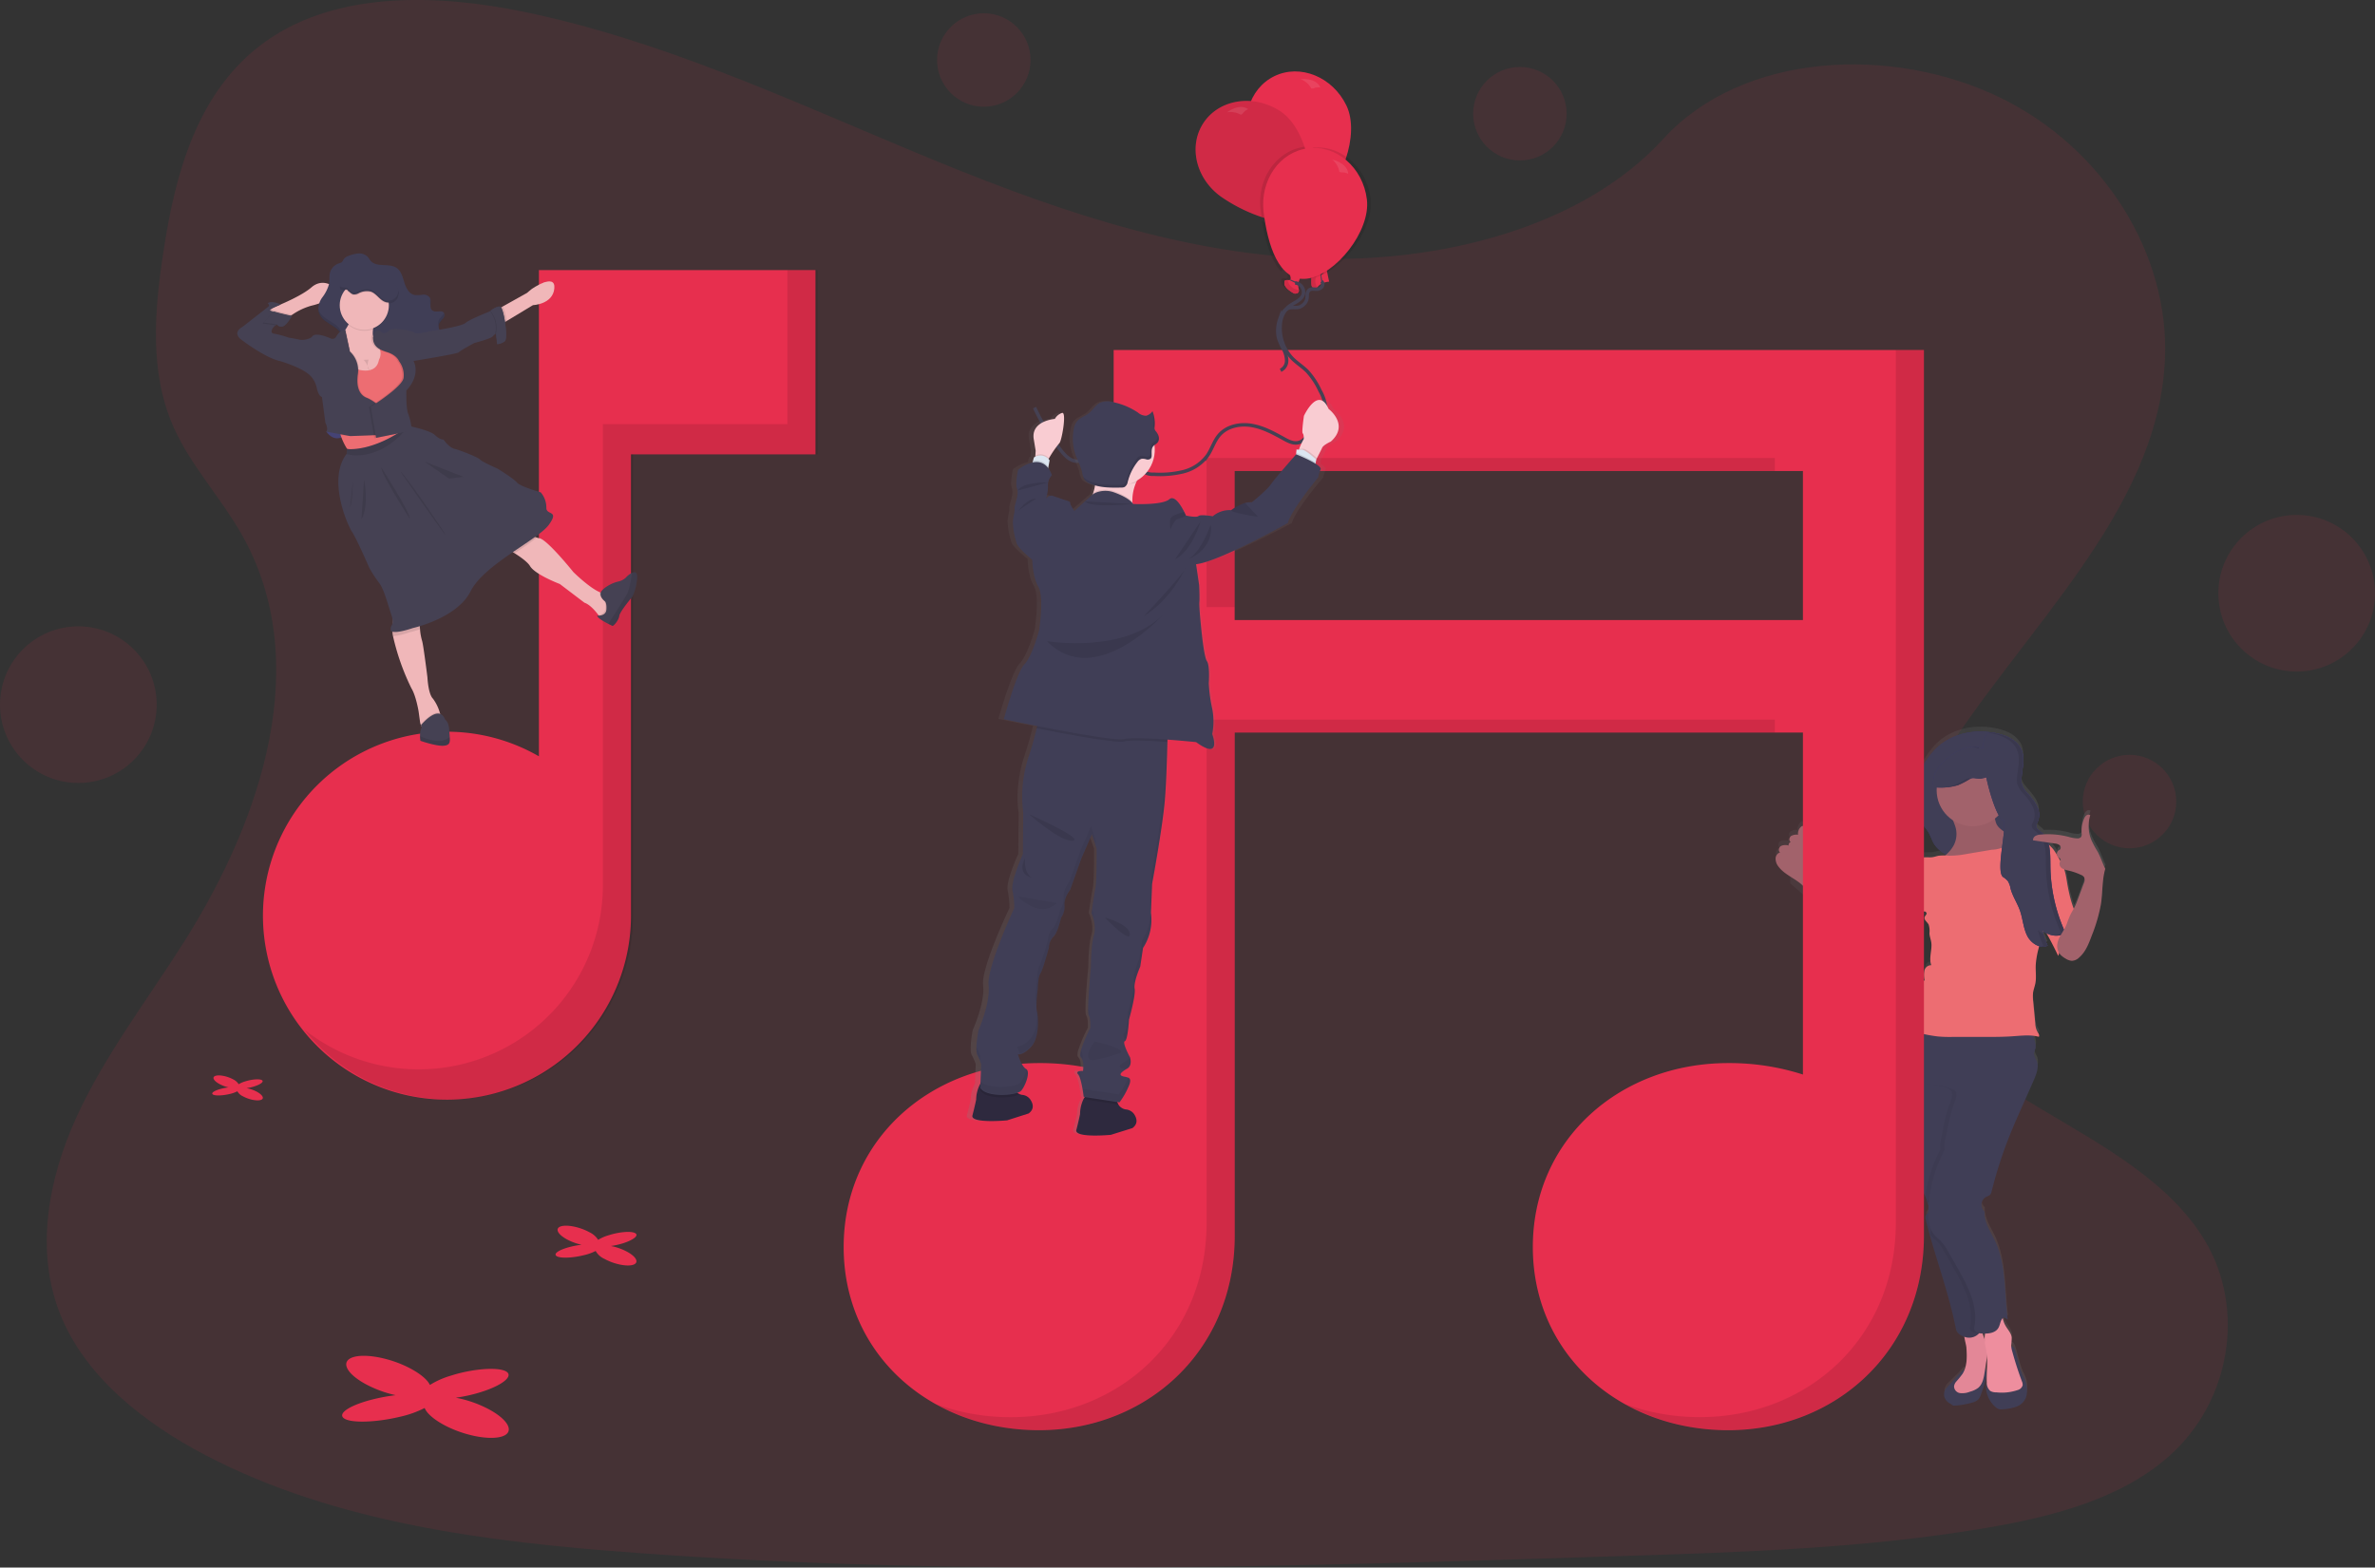 <svg id="Capa_1" data-name="Capa 1" xmlns="http://www.w3.org/2000/svg" xmlns:xlink="http://www.w3.org/1999/xlink" viewBox="0 0 687 453.56"><rect x="0" y="0" width="687" height="453.56" fill="#333333" stroke="none"/><defs><style>.cls-1,.cls-11{fill:#e72f4e;}.cls-1,.cls-12,.cls-17,.cls-9{opacity:0.1;}.cls-1,.cls-12,.cls-17,.cls-8{isolation:isolate;}.cls-2{fill:url(#Degradado_sin_nombre_2);}.cls-3{fill:#3a3768;}.cls-4{fill:#403e56;}.cls-5{fill:#ed6d72;}.cls-6{fill:#a2626b;}.cls-7{fill:#ee8e9e;}.cls-10,.cls-12,.cls-8{fill:#010101;}.cls-21,.cls-8{opacity:0.05;}.cls-13{fill:#f0b7b9;}.cls-14{fill:#4c4a82;}.cls-15{fill:#454153;}.cls-16{fill:#935a78;}.cls-17{fill:#fff;}.cls-18{fill:none;stroke:#454153;stroke-miterlimit:10;}.cls-19{fill:url(#Degradado_sin_nombre_2-2);}.cls-20{fill:#2e293e;}.cls-22{fill:#f9ccd2;}.cls-23{fill:#dce6f1;}</style><linearGradient id="Degradado_sin_nombre_2" x1="1245.01" y1="132.99" x2="1340.41" y2="132.99" gradientTransform="translate(1813.6 514.89) rotate(180)" gradientUnits="userSpaceOnUse"><stop offset="0" stop-color="#808181" stop-opacity="0.25"/><stop offset="0.54" stop-color="#808181" stop-opacity="0.12"/><stop offset="1" stop-color="#808181" stop-opacity="0.1"/></linearGradient><linearGradient id="Degradado_sin_nombre_2-2" x1="137.65" y1="127.81" x2="137.65" y2="342.93" gradientTransform="matrix(-1, -0.04, 0.04, -1, 422.04, 536.22)" xlink:href="#Degradado_sin_nombre_2"/></defs><title>artistas-destacados</title><circle class="cls-1" cx="615.99" cy="231.93" r="13.52"/><circle class="cls-1" cx="664.35" cy="171.65" r="22.66"/><circle class="cls-1" cx="284.58" cy="17.36" r="13.52"/><circle class="cls-1" cx="439.65" cy="32.9" r="13.52"/><circle class="cls-1" cx="22.66" cy="203.89" r="22.66"/><path class="cls-1" d="M339.55,148.18c-40.45-1.5-79-15.53-115.76-30.88S150.55,85,111.1,76.83c-25.39-5.24-54.43-6-74.89,8.65-19.72,14.1-26.08,38.36-29.48,60.9-2.58,17-4.09,34.81,3,50.69,4.9,11,13.59,20.29,19.6,30.84,20.92,36.74,6.13,82-16.54,117.92-10.62,16.82-23,32.87-31.17,50.78s-12,38.44-4.85,56.72C-16.16,471.45.8,485,19.17,494.58c37.3,19.43,81.25,25,124.13,28.12,94.89,7,190.29,4,285.43.93,35.21-1.12,70.58-2.25,105.21-8.12,19.24-3.25,39.1-8.41,53.06-20.85,17.73-15.8,22.12-42.55,10.24-62.35-19.92-33.23-75-41.48-88.94-77.14-7.66-19.62.21-41.49,11.35-59.69,23.89-39.05,64-73.3,66.06-117.94,1.45-30.63-17.8-61.35-47.58-75.86-31.21-15.2-74.49-13.29-97.5,11.88C416.93,139.58,375.26,149.52,339.55,148.18Z" transform="translate(40.52 -73.4)"/><path class="cls-2" d="M473.19,320.67a3.71,3.71,0,0,0,.83,2.16,12.37,12.37,0,0,0,3.33,2.83v3.39s10,8.35,12.06,11.51c2,3,4,6.08,6.82,8.32a6.07,6.07,0,0,0,2.54,1.35h.17a2.63,2.63,0,0,1-1,.63,2.3,2.3,0,0,0,2.6,2l.12,0a4.27,4.27,0,0,0,1.35-.67l4-2.56a11.78,11.78,0,0,0,1.84-1.38c.74-.75,1.25-1.68,2-2.44,1.25-1.3,3-2.08,3.9-3.64a17.71,17.71,0,0,0,1-3.2c.22-.7.54-1.36.75-2.06a7,7,0,0,0,.26-1.29c.14.12.28.24.43.35.31-.2.89.33.76.66s-.47.58-.58.93c-.25.8.73,1.4,1.15,2.13a5.63,5.63,0,0,1,.24,2.5c0,.83.42,1.83.54,2.76.29,2.18-.78,4.47,0,6.53a2,2,0,0,0-2,1.58,6.08,6.08,0,0,0,.08,2.78,3.82,3.82,0,0,0-1.87,3.49.87.87,0,0,1-.09.63.91.91,0,0,1-.36.2,3.53,3.53,0,0,0-2.17,3.28,1.61,1.61,0,0,1-.06.69,1.75,1.75,0,0,1-.52.53,4.05,4.05,0,0,0-1.51,3.19,2.31,2.31,0,0,0,1.07,2.08h0a11.29,11.29,0,0,0-3.75,7.12,29.39,29.39,0,0,0,.49,7.37h.23v.18a3.08,3.08,0,0,0,.35,1.06,15.33,15.33,0,0,1,1.35,5.48,4.93,4.93,0,0,0,.18,1.38,7.67,7.67,0,0,0,.71,1.21,13,13,0,0,1,1.31,4.57,36.62,36.62,0,0,0,1.59,6c1,2.65,2.24,5.36,1.81,8.12a8,8,0,0,0-.25,2,5.86,5.86,0,0,0,.78,2.1,20.05,20.05,0,0,1,.88,2,1.53,1.53,0,0,0,.39,1.06c.07.21.13.42.2.63l.15.5a5.85,5.85,0,0,1,.2.85l0,.65v.63a1.48,1.48,0,0,1-.3.55,1.45,1.45,0,0,1-.16.18l-.15.17a1,1,0,0,0-.17.25h0a1.18,1.18,0,0,0,0,.72,1.57,1.57,0,0,0,.06.28c.16.67.33,1.35.49,2,0,.2.11.4.16.62l.42,1.58v.07l.09.35.36,1.29c.07.25.15.5.22.76l.27.93c.22.73.43,1.45.66,2.18,2.23,7.36,4.62,14.68,6.1,22.23a2.41,2.41,0,0,0,.89,1.34,5.21,5.21,0,0,0,1.56.83c.14,1.11.5,2.46.54,3.13a15.17,15.17,0,0,1-.55,6.49.56.56,0,0,0-.48.15,20.55,20.55,0,0,0-1.43,1.52L523,473.5a4.61,4.61,0,0,0-.66.8,2.8,2.8,0,0,0-.28,2.31,3.13,3.13,0,0,0,1.5,1.79,2.77,2.77,0,0,1,.48.26,2.26,2.26,0,0,0,.29.25,1.13,1.13,0,0,0,.63.12,22.12,22.12,0,0,0,4.91-.83,4,4,0,0,0,2-1,3.85,3.85,0,0,0,.69-1.35l.59-1.63a18.5,18.5,0,0,0,.89-3,6.23,6.23,0,0,0-.16-3.12.64.64,0,0,0-.15.25c.15-.9.29-1.81.43-2.73l.12-.82c.19,2.43-.17,4.88-.06,7.32a7.86,7.86,0,0,0-.24,1.37,8.26,8.26,0,0,0,2.9,6,3,3,0,0,0,1,.52,3.56,3.56,0,0,0,1,0,13.33,13.33,0,0,0,3.9-.74,4.8,4.8,0,0,0,2.8-2.66,6.06,6.06,0,0,0,.28-1.93,7,7,0,0,0-.18-2,14.6,14.6,0,0,0-1-2.37,22.32,22.32,0,0,1-1.16-3.49l-.55-2c-.15-.56-.3-1.12-.5-1.67a2.85,2.85,0,0,0-.69-1.32c-.23-.18-.38-.19-.48-.09v-.21a22.4,22.4,0,0,0,.15-2.32c-.15-1.25-1.15-2.27-1.79-3.38a6.76,6.76,0,0,1-.71-1.79,3,3,0,0,1-.09-.41,1.69,1.69,0,0,1,.36-.23l1.11.62c-1-7.37-.46-15.1-3.33-22-1.25-3-3.65-6.1-3.38-9.31a2.63,2.63,0,0,1-.27-3.71,2.59,2.59,0,0,1,.56-.48,4,4,0,0,0,1.41-.83,2.35,2.35,0,0,0,.31-.81,128.27,128.27,0,0,1,6.18-18.53q.84-2,1.71-3.93l1.94-4.41,2.36-5.36c.8-1.81,1.61-3.87.85-5.69a4.75,4.75,0,0,1-.75-2.17,12.51,12.51,0,0,1,.46-1.43,3.69,3.69,0,0,0-.12-1.55c-.16-.68-.33-1.35-.51-2a10.72,10.72,0,0,1,1.5.28c.3-.5-.18-1.09-.47-1.6a5.43,5.43,0,0,1-.55-2.23l-.62-6.31a10.94,10.94,0,0,1,0-2.62c.12-.93.48-1.81.66-2.74.35-1.76,0-3.59.11-5.4a24.24,24.24,0,0,1,.83-4.7c.06-.23.11-.45.16-.68a3.53,3.53,0,0,0,.91.15H551l.35-.08h.07c.13,0,.25-.09.37-.15-.15-.32-.29-.62-.42-1l-.15-.39c0-.14-.15-.37-.21-.56s-.13-.34-.18-.51-.1-.29-.14-.43-.12-.4-.17-.63-.12-.41-.17-.62l.09-.2a5.55,5.55,0,0,0,1,.71c1.25,2.15,2.38,4.37,3.43,6.61a2.12,2.12,0,0,0,.32-.81,3.09,3.09,0,0,0,.44.57,6.46,6.46,0,0,0,1.46,1.07,3.78,3.78,0,0,0,1.72.63,3.29,3.29,0,0,0,2.21-1c1.82-1.59,2.72-4,3.57-6.25a47.42,47.42,0,0,0,2.68-9.21c.52-3.39.3-6.91,1.25-10.21-.87-1.72-1.42-3.63-2.39-5.3a22.91,22.91,0,0,1-1.65-3.09,10.65,10.65,0,0,1-.29-7.15,1,1,0,0,0-1.15.06,2.4,2.4,0,0,0-.69,1,9,9,0,0,0-.68,4.2,1.66,1.66,0,0,1-.12,1,1.27,1.27,0,0,1-1.11.46,9.38,9.38,0,0,1-2.57-.46,23.48,23.48,0,0,0-7.18-.7,5.28,5.28,0,0,0-.62-.63l-.27-.22-.28-.21-.13-.11-.27-.23a1.78,1.78,0,0,1-.62-1.1v-.31a2.25,2.25,0,0,1,.14-.44c0-.09.09-.19.14-.28l.07-.14a.27.27,0,0,1,.07-.14,4.81,4.81,0,0,0,.2-.53,4.72,4.72,0,0,0,.13-.54,3.43,3.43,0,0,0,0-.56v-.84a4.66,4.66,0,0,0-.23-1.11,5.48,5.48,0,0,0-.3-.8,7.86,7.86,0,0,0-.53-1,14,14,0,0,0-1.34-1.82l-.36-.43-.38-.43a14,14,0,0,1-1.09-1.33,5,5,0,0,1-.62-1.11,2.67,2.67,0,0,1-.13-.4,4,4,0,0,1-.12-.77v-.26c0-.35,0-.7.05-1s.12-1,.19-1.49c0-.33.1-.66.14-1a4.1,4.1,0,0,1,.06-.49c0-.33.08-.67.1-1a9.36,9.36,0,0,0-.16-2.89,5.9,5.9,0,0,0-.29-.93,6.18,6.18,0,0,0-.63-1.12,8.25,8.25,0,0,0-3.47-2.71,16.24,16.24,0,0,0-3.19-1c-.43-.09-.86-.17-1.3-.24-6.5-1-13.4.93-17.5,6.25a24.38,24.38,0,0,0-4.73,9.27,13.26,13.26,0,0,0,1.5,10.11c.8,1.25,1.87,2.3,2.58,3.58.59,1.05.94,2.24,1.57,3.26a7.61,7.61,0,0,0,3.47,2.92l-.28.25a8.39,8.39,0,0,0-1.94,0c-.67.11-1.31.37-2,.45-.82.1-1.67-.06-2.5.05a7.9,7.9,0,0,0-4,2.28c-1.37,1.19-2.83,2.59-2.94,4.37v.05l-.92,1.25a4.79,4.79,0,0,0-.57.91,15.11,15.11,0,0,0-.37,2.8,6,6,0,0,1-.72,1.67,37.55,37.55,0,0,1-3.13,4.66,8.08,8.08,0,0,1-1.94,1.93,3.55,3.55,0,0,1-2,.57,13.09,13.09,0,0,1-3-2,19.11,19.11,0,0,1-2.62-3.26c-1.48-2.14,3.13,4.27,1.64,2.12l-13.34-22.22a18.88,18.88,0,0,1-.52-3.17c0-.4-.17-.94-.58-1a.69.69,0,0,0-.47.22,2.71,2.71,0,0,0-.87,2.32,3.15,3.15,0,0,0-2,.36,1.17,1.17,0,0,0-.29,1.63l0,0v.17a.91.91,0,0,0-.47.94,3.17,3.17,0,0,0-2.19.1c-.66.37-.91,1.45-.27,1.88A1.92,1.92,0,0,0,473.19,320.67Zm83.55,3.19q.59.18,1.17.3a18.54,18.54,0,0,1,3.63,1.25,1.94,1.94,0,0,1,.94.7,2.1,2.1,0,0,1-.11,1.78l-1.65,4.46a20.72,20.72,0,0,1-.85,2.06,8.62,8.62,0,0,1-.41.8l-.15-.43a39.36,39.36,0,0,1-1.19-4.15c-.27-1.21-.5-2.43-.7-3.66a17.27,17.27,0,0,0-.69-3.11Zm-1.72-3.5.12.09a1.45,1.45,0,0,1,.43.3.64.64,0,0,1,0,.63Zm-3-4.29,2,.29a2.52,2.52,0,0,1,1.33.45.89.89,0,0,1,.18,1.25,3.3,3.3,0,0,1-.43.3,1.25,1.25,0,0,0-.47,1.29,13.39,13.39,0,0,0-1.13-1.75,8.43,8.43,0,0,0-1.32-1.35C552.12,316.39,552.09,316.23,552,316.07Zm-19,142.08c.24,0,.48,0,.73,0a6.65,6.65,0,0,0-.12,1.78Z" transform="translate(40.52 -73.4)"/><path class="cls-3" d="M535.68,285.34c3.43.55,7.24,1.87,8.56,5.09,1,2.43.22,5.16,0,7.77a6,6,0,0,0,.07,2.07,7.27,7.27,0,0,0,1.81,2.84,15.49,15.49,0,0,1,2.62,3.66,5.35,5.35,0,0,1,.17,4.38,3.33,3.33,0,0,0-.43,1.15c0,.89.89,1.45,1.58,2,2.57,2.13,2.46,6,2.5,9.38A47.28,47.28,0,0,0,557,343.47a6,6,0,0,1-6.76-.88,22.26,22.26,0,0,0,1.54,4.42c-2.19,1.06-4.81-.68-5.9-2.83s-1.25-4.68-2-7-2.18-4.3-2.8-6.61a6.23,6.23,0,0,0-.79-2.21,5.49,5.49,0,0,0-1.37-1.17,13.36,13.36,0,0,1-4.84-6.57,25.75,25.75,0,0,1-8.13.93,8.93,8.93,0,0,1-6.92-3.8c-.63-1-1-2.21-1.57-3.26-.72-1.29-1.78-2.34-2.59-3.58a13.27,13.27,0,0,1-1.49-10.1,24.16,24.16,0,0,1,4.73-9.25C522.29,286.27,529.19,284.29,535.68,285.34Z" transform="translate(40.52 -73.4)"/><path class="cls-4" d="M535.68,285.34c3.43.55,7.24,1.87,8.56,5.09,1,2.43.22,5.16,0,7.77a6,6,0,0,0,.07,2.07,7.27,7.27,0,0,0,1.81,2.84,15.49,15.49,0,0,1,2.62,3.66,5.35,5.35,0,0,1,.17,4.38,3.33,3.33,0,0,0-.43,1.15c0,.89.89,1.45,1.58,2,2.57,2.13,2.46,6,2.5,9.38A47.28,47.28,0,0,0,557,343.47a6,6,0,0,1-6.76-.88,22.26,22.26,0,0,0,1.54,4.42c-2.19,1.06-4.81-.68-5.9-2.83s-1.25-4.68-2-7-2.18-4.3-2.8-6.61a6.23,6.23,0,0,0-.79-2.21,5.49,5.49,0,0,0-1.37-1.17,13.36,13.36,0,0,1-4.84-6.57,25.75,25.75,0,0,1-8.13.93,8.93,8.93,0,0,1-6.92-3.8c-.63-1-1-2.21-1.57-3.26-.72-1.29-1.78-2.34-2.59-3.58a13.27,13.27,0,0,1-1.49-10.1,24.16,24.16,0,0,1,4.73-9.25C522.29,286.27,529.19,284.29,535.68,285.34Z" transform="translate(40.52 -73.4)"/><path class="cls-5" d="M557.32,328.2c.19,1.25.42,2.45.7,3.66a34.4,34.4,0,0,0,1.19,4.14,3.93,3.93,0,0,1,.36,1.88,3.35,3.35,0,0,1-.45,1.13c-1.57,2.79-3.68,5.47-3.86,8.66a4.7,4.7,0,0,1-.43,2.31q-1.82-3.9-4-7.62c-1.52-2.58-3.21-5.2-3.65-8.17a15.15,15.15,0,0,1,.05-4.2,9.1,9.1,0,0,1,1.51-4.42c1-1.35,3.88-3.39,5.71-3C556.6,323.12,557,326.45,557.32,328.2Z" transform="translate(40.52 -73.4)"/><path class="cls-6" d="M502.09,343.19a14.22,14.22,0,0,1-8.39-6.48l-4.82-7a12.5,12.5,0,0,1-2.56-5.39,17.66,17.66,0,0,1-4.82-10.93c0-.42-.16-.95-.58-1a.66.66,0,0,0-.47.23,2.7,2.7,0,0,0-.86,2.31,3.24,3.24,0,0,0-2,.35c-.57.42-.72,1.44-.1,1.78a.88.88,0,0,0-.63,1,3.12,3.12,0,0,0-2.19.11c-.63.37-.91,1.44-.27,1.87A1.89,1.89,0,0,0,473.1,322a3.7,3.7,0,0,0,.83,2.15c1.88,2.5,5.13,3.49,7.27,5.73a16.28,16.28,0,0,1,1.87,2.5l6.22,9.46c2,3,4,6.07,6.83,8.31a6.31,6.31,0,0,0,2.54,1.35,2.79,2.79,0,0,0,2.66-.74,4.39,4.39,0,0,0,.79-2.66C502.26,346.45,502,344.8,502.09,343.19Z" transform="translate(40.52 -73.4)"/><path class="cls-4" d="M522.91,474.58a5.17,5.17,0,0,0-.67.8,2.84,2.84,0,0,0-.28,2.31,3.16,3.16,0,0,0,1.51,1.78,3.24,3.24,0,0,1,.47.28,3.61,3.61,0,0,0,.3.25,1.11,1.11,0,0,0,.62.11,22.11,22.11,0,0,0,4.92-.83,4,4,0,0,0,2-1,4.09,4.09,0,0,0,.7-1.34l.58-1.63a19.78,19.78,0,0,0,.9-3,6.27,6.27,0,0,0-.17-3.13,1,1,0,0,0-.21.63,7,7,0,0,1-1.25,3,3,3,0,0,1-.49.62,3.18,3.18,0,0,1-1.46.63,18.36,18.36,0,0,1-3.13.4,1,1,0,0,1-.42-.05.73.73,0,0,1-.36-.45,1.91,1.91,0,0,1,0-1.25c.28-.78,1.06-1.3,1.43-2.06.28-.55-.11-1.17-.67-.7a18.76,18.76,0,0,0-1.44,1.52Z" transform="translate(40.52 -73.4)"/><path class="cls-7" d="M528.29,463.33c.17,2.62.28,5.44-1.15,7.63a26.85,26.85,0,0,1-1.79,2.2,2.7,2.7,0,0,0-.63,1.33,2,2,0,0,0,1.77,2,5.84,5.84,0,0,0,2.83-.41,6.88,6.88,0,0,0,2.4-1.13c1.25-1.06,1.58-2.81,1.83-4.43l.58-3.75a11.35,11.35,0,0,0,.21-2.73,11.84,11.84,0,0,0-.73-2.94l-1-2.81a1,1,0,0,0-1.16-.84c-.92,0-3.23.39-3.68,1.35S528.23,462.34,528.29,463.33Z" transform="translate(40.52 -73.4)"/><path class="cls-8" d="M528.29,463.33c.17,2.62.28,5.44-1.15,7.63a26.85,26.85,0,0,1-1.79,2.2,2.7,2.7,0,0,0-.63,1.33,2,2,0,0,0,1.77,2,5.84,5.84,0,0,0,2.83-.41,6.88,6.88,0,0,0,2.4-1.13c1.25-1.06,1.58-2.81,1.83-4.43l.58-3.75a11.35,11.35,0,0,0,.21-2.73,11.84,11.84,0,0,0-.73-2.94l-1-2.81a1,1,0,0,0-1.16-.84c-.92,0-3.23.39-3.68,1.35S528.23,462.34,528.29,463.33Z" transform="translate(40.52 -73.4)"/><path class="cls-4" d="M507.7,385.73v.07a3.08,3.08,0,0,0,.35,1.06,15.49,15.49,0,0,1,1.35,5.47,4.55,4.55,0,0,0,.18,1.38,7.06,7.06,0,0,0,.71,1.22,12.78,12.78,0,0,1,1.3,4.55,36.12,36.12,0,0,0,1.6,6c.95,2.64,2.24,5.35,1.8,8.12a8.49,8.49,0,0,0-.25,2,5.91,5.91,0,0,0,.78,2.11,19.09,19.09,0,0,1,.89,1.95c.25.66.53,1.44.74,2.17a3,3,0,0,1-.16,2.69,2.65,2.65,0,0,0-.48.58,1.49,1.49,0,0,0,0,1c.33,1.42.7,2.84,1.08,4.26.3,1.12.63,2.22.95,3.33,2.41,8.09,5.13,16.09,6.75,24.37.23,1.2,1.76,2.05,3,2.31a3.84,3.84,0,0,0,3.38-.91,2.55,2.55,0,0,0,.24-.23c1.25-1.33,1.41-3.38,1.33-5.23-.42-8.53-4.72-16.33-6.76-24.62a46.87,46.87,0,0,1-1.32-9.13c-.49-10.29-.67-21.17,2.23-31.05.63-2.05,1.32-4.37.23-6.25a6.09,6.09,0,0,0-3.21-2.35,20.69,20.69,0,0,0-16.05.41,3.32,3.32,0,0,0,0,.63,6.52,6.52,0,0,1-.33,2.84A3.35,3.35,0,0,0,507.7,385.73Z" transform="translate(40.52 -73.4)"/><path class="cls-4" d="M542.93,466l.54,2a22.67,22.67,0,0,0,1.16,3.49,14.17,14.17,0,0,1,1,2.36,7.68,7.68,0,0,1,.18,2,6.56,6.56,0,0,1-.28,1.92,4.79,4.79,0,0,1-2.81,2.66,13.25,13.25,0,0,1-3.89.73,3,3,0,0,1-1,0,2.69,2.69,0,0,1-1-.52,8.18,8.18,0,0,1-2.9-6,7.15,7.15,0,0,1,.3-1.53c.14-.19,1.51.58.92,1.25-.86.95,1.67.46,3,.38a11.88,11.88,0,0,0,1.67-.28l2.08-.44c.69-.15,1.47-.38,1.71-1s-.29-1.43-.69-2.06a13.46,13.46,0,0,1-1.63-5.73c0-.4-.54-2.93.47-2.14a2.78,2.78,0,0,1,.7,1.32C542.62,464.86,542.77,465.41,542.93,466Z" transform="translate(40.52 -73.4)"/><path class="cls-8" d="M517,424.5a2.85,2.85,0,0,0,.17-2.67c-.1-.34-.2-.67-.32-1l8.18-2.77c0,.74.07,1.47.1,2.2a47.86,47.86,0,0,0,1.32,9.14c2,8.28,6.34,16.08,6.76,24.6.09,2-.11,4.15-1.56,5.48a3.91,3.91,0,0,1-3.39.9c-1.18-.26-2.71-1.12-2.94-2.31-1.62-8.28-4.38-16.29-6.76-24.37-.75-2.5-1.43-5-2-7.6a1.59,1.59,0,0,1,0-1A3,3,0,0,1,517,424.5Z" transform="translate(40.52 -73.4)"/><path class="cls-7" d="M539.61,457c.62,1.11,1.63,2.1,1.78,3.37a18,18,0,0,1-.15,2.32,7.36,7.36,0,0,0,.35,1.87q1.18,4.32,2.75,8.52a2.41,2.41,0,0,1,.22,1.15,2,2,0,0,1-1.36,1.35,14.3,14.3,0,0,1-6.25.69,3.25,3.25,0,0,1-1.76-.41,3.07,3.07,0,0,1-1-2.46c-.14-2.65.31-5.32,0-8-.1-1-.3-1.91-.45-2.86a8.46,8.46,0,0,1,.12-4,9.09,9.09,0,0,1,1.5-2.5,7.59,7.59,0,0,1,2.08-2.07c.25-.15.95-.63,1.2-.32.13.14.08.53.1.71a7.39,7.39,0,0,0,.14.82A6.81,6.81,0,0,0,539.61,457Z" transform="translate(40.52 -73.4)"/><path class="cls-8" d="M523.87,389.05a2.25,2.25,0,0,1,.16,1.88c-.27,1.13-.72,2.21-1.09,3.32a45.93,45.93,0,0,0-1.42,6c-.34,1.84-1.06,3.89-.76,5.75a40.93,40.93,0,0,0-4.38,13.63c-.17,1.22,2.54,2.8,2.5,4-.1,2.45-2.06,2.64-.62,4.6.06.1-.55,2.29-.47,2.38.59.71,1.33,1.25,2,1.93a14.86,14.86,0,0,1,2.06,3c3.75,6.74,9.12,14.38,7.46,21.88a1.35,1.35,0,0,0,.71,1.35,3.76,3.76,0,0,0,1.58.36h.26c1.25-1.34,1.42-3.39,1.33-5.24-.42-8.52-4.71-16.32-6.75-24.61a46.88,46.88,0,0,1-1.33-9.13c-.48-10.29-.67-21.17,2.24-31.05.62-2.06,1.32-4.38.23-6.25a6.11,6.11,0,0,0-3.21-2.35,20.72,20.72,0,0,0-16.06.41q0,.31,0,.63a6.33,6.33,0,0,1-.32,2.83,3.26,3.26,0,0,0-.32,1.25s-.15-1.65-.15-1.63c3.34.48,6.83,2.67,10.17,3.13a23.35,23.35,0,0,1,5.1,1.12A2.14,2.14,0,0,1,523.87,389.05Z" transform="translate(40.52 -73.4)"/><path class="cls-4" d="M547,370.83c.45,1.43.85,2.87,1.19,4.33a3.69,3.69,0,0,1,.12,1.55,11.91,11.91,0,0,0-.46,1.43,4.71,4.71,0,0,0,.75,2.16c.76,1.83-.05,3.88-.84,5.69l-2.37,5.36-1.94,4.37c-.57,1.31-1.15,2.61-1.7,3.93a126.82,126.82,0,0,0-6.18,18.51,2.14,2.14,0,0,1-.32.8c-.33.44-.92.57-1.4.84a2.61,2.61,0,0,0-.78,3.62,2.9,2.9,0,0,0,.49.56c-.28,3.22,2.14,6.32,3.38,9.3,2.86,6.88,2.34,14.58,3.32,21.94l-1.11-.62c-1.07.48-1,2-1.6,3-.86,1.54-3,1.76-4.72,1.64a3.59,3.59,0,0,1-1.58-.36,1.33,1.33,0,0,1-.71-1.35c1.66-7.5-3.75-15.16-7.46-21.88a14.84,14.84,0,0,0-2.07-3c-.63-.67-1.37-1.25-2-1.94-1.65-2-1.88-4.76-1.75-7.33A41.06,41.06,0,0,1,522,406.06c-.29-1.88.43-3.91.78-5.75a45.86,45.86,0,0,1,1.4-6c.37-1.11.82-2.19,1.1-3.32a2.29,2.29,0,0,0-.15-1.88,2.26,2.26,0,0,0-1.06-.68,23.35,23.35,0,0,0-5.1-1.12l-11.49-1.65a29.51,29.51,0,0,1-.49-7.37,11.32,11.32,0,0,1,8.13-9.47,1.7,1.7,0,0,1,1.49.09A60,60,0,0,1,547,370.83Z" transform="translate(40.52 -73.4)"/><path class="cls-6" d="M536.57,308.71a5.75,5.75,0,0,0,.5,3.29,5.15,5.15,0,0,0,1.31,1.44,9.49,9.49,0,0,0,3.79,1.87,4.07,4.07,0,0,1,2.26,1c.81,1,.27,2.44-.42,3.5a8.93,8.93,0,0,1-5,4.11c-1.69.46-3.51.18-5.24.48-1.25.22-2.44.74-3.67,1a10.83,10.83,0,0,1-10-2.78c1.83-1.41,3.75-2.92,4.7-5a7.11,7.11,0,0,0,.36-4.81c-.44-1.57-1.44-3.12-1.13-4.7s1.88-2.7,3.45-3.24a22,22,0,0,1,4.33-.88c.81-.11,5.95-1.25,6.25-.69.18.32-.89,2.2-1,2.61A10.32,10.32,0,0,0,536.57,308.71Z" transform="translate(40.52 -73.4)"/><path class="cls-8" d="M536.57,308.71a5.75,5.75,0,0,0,.5,3.29,5.15,5.15,0,0,0,1.31,1.44,9.49,9.49,0,0,0,3.79,1.87,4.07,4.07,0,0,1,2.26,1c.81,1,.27,2.44-.42,3.5a8.93,8.93,0,0,1-5,4.11c-1.69.46-3.51.18-5.24.48-1.25.22-2.44.74-3.67,1a10.83,10.83,0,0,1-10-2.78c1.83-1.41,3.75-2.92,4.7-5a7.11,7.11,0,0,0,.36-4.81c-.44-1.57-1.44-3.12-1.13-4.7s1.88-2.7,3.45-3.24a22,22,0,0,1,4.33-.88c.81-.11,5.95-1.25,6.25-.69.18.32-.89,2.2-1,2.61A10.32,10.32,0,0,0,536.57,308.71Z" transform="translate(40.52 -73.4)"/><circle class="cls-6" cx="570.63" cy="228.63" r="10.43"/><path class="cls-5" d="M535.61,319.27l-7.07,1.19a26.79,26.79,0,0,1-5.28.53,15.82,15.82,0,0,0-2.92,0c-.67.11-1.3.37-2,.45s-1.66-.05-2.5.06a7.88,7.88,0,0,0-4,2.27c-1.37,1.19-2.83,2.58-2.93,4.38a1.2,1.2,0,0,0,.08.62,1.71,1.71,0,0,0,.52.55c1.3,1.06,2,2.66,3,4.06a15.63,15.63,0,0,0,3.51,3.79c.31-.2.9.33.76.66s-.47.58-.58.93c-.25.8.74,1.39,1.15,2.13a5.94,5.94,0,0,1,.25,2.5c0,.84.41,1.83.54,2.77.28,2.17-.79,4.45,0,6.51a2,2,0,0,0-2,1.58,5.94,5.94,0,0,0,.08,2.78,3.81,3.81,0,0,0-1.88,3.48.62.62,0,0,1-.36.81l-.09,0a3.51,3.51,0,0,0-2.16,3.26,1.66,1.66,0,0,1-.07.7,1.49,1.49,0,0,1-.51.52,4.11,4.11,0,0,0-1.52,3.19,2.34,2.34,0,0,0,1.08,2.09,19.54,19.54,0,0,0,4.75,1.41,41.74,41.74,0,0,0,4.6.81,38.6,38.6,0,0,0,4.3.13l9.47,0c2.65,0,5.31,0,8-.2,2.5-.17,5-.48,7.41.17.3-.5-.18-1.09-.48-1.6a5.42,5.42,0,0,1-.54-2.23l-.6-6.31a12,12,0,0,1-.05-2.61c.14-.93.49-1.81.67-2.73.34-1.77,0-3.59.11-5.39a25,25,0,0,1,.82-4.7l1.88-7.72a30.09,30.09,0,0,1,.92-3.86q2.16-5.56,4.54-11a1.11,1.11,0,0,0-.09-1l-1.56-2.81a17.82,17.82,0,0,0-1.43-2.28,9.05,9.05,0,0,0-5.28-3.25,9.34,9.34,0,0,0-6.14.92c-.73.38-1.4.87-2.15,1.25A8.88,8.88,0,0,1,535.61,319.27Z" transform="translate(40.52 -73.4)"/><path class="cls-5" d="M510.51,326.14l-2.46,3.29a4.46,4.46,0,0,0-.58.9,15.22,15.22,0,0,0-.36,2.79,6,6,0,0,1-.72,1.67,37.55,37.55,0,0,1-3.13,4.66,8.27,8.27,0,0,1-1.94,1.93,3.26,3.26,0,0,1-2.63.46,1.66,1.66,0,0,1,.87.78,9.55,9.55,0,0,1,.62,6.1,6.17,6.17,0,0,1-.69,2,3,3,0,0,1-1.57,1.36,2.32,2.32,0,0,0,2.61,2l.12,0a4.61,4.61,0,0,0,1.35-.67l4-2.56a10.84,10.84,0,0,0,1.84-1.39c.74-.73,1.25-1.66,2-2.43,1.25-1.29,3-2.07,3.9-3.63a17.71,17.71,0,0,0,1-3.2c.22-.69.54-1.35.75-2a9.15,9.15,0,0,0-.82-6.59A27.77,27.77,0,0,0,510.51,326.14Z" transform="translate(40.52 -73.4)"/><path class="cls-3" d="M519.8,296.08a13.76,13.76,0,0,1,3.67-3.82,12.59,12.59,0,0,1,6.62-2.8,7.17,7.17,0,0,1,3,.49c.05-2.95.78-4.91,2.62-4.61,3.43.55,7.24,1.87,8.56,5.09,1,2.43.22,5.16,0,7.77a6,6,0,0,0,.07,2.07,7.27,7.27,0,0,0,1.81,2.84,15.49,15.49,0,0,1,2.62,3.66,5.35,5.35,0,0,1,.17,4.38,3.33,3.33,0,0,0-.43,1.15c0,.89.89,1.45,1.58,2,2.57,2.13,2.46,6,2.5,9.38A47.28,47.28,0,0,0,557,343.47a6,6,0,0,1-6.76-.88,22.26,22.26,0,0,0,1.54,4.42c-2.19,1.06-4.81-.68-5.9-2.83s-1.25-4.68-2-7-2.18-4.3-2.8-6.61a6.23,6.23,0,0,0-.79-2.21,5.49,5.49,0,0,0-1.37-1.17c-2.24-1.61,1.06-13.82.19-16.44-1.31.28-3.71-6-5.08-12.43a6.51,6.51,0,0,1-3,.3,3.43,3.43,0,0,0-1.06-.07,2.74,2.74,0,0,0-.92.37,23.59,23.59,0,0,1-3.16,1.63,18.14,18.14,0,0,1-7.16.62A7.06,7.06,0,0,1,519.8,296.08Z" transform="translate(40.52 -73.4)"/><path class="cls-4" d="M519.8,296.08a13.76,13.76,0,0,1,3.67-3.82,12.59,12.59,0,0,1,6.62-2.8,7.17,7.17,0,0,1,3,.49c.05-2.95.78-4.91,2.62-4.61,3.43.55,7.24,1.87,8.56,5.09,1,2.43.22,5.16,0,7.77a6,6,0,0,0,.07,2.07,7.27,7.27,0,0,0,1.81,2.84,15.49,15.49,0,0,1,2.62,3.66,5.35,5.35,0,0,1,.17,4.38,3.33,3.33,0,0,0-.43,1.15c0,.89.89,1.45,1.58,2,2.57,2.13,2.46,6,2.5,9.38A47.28,47.28,0,0,0,557,343.47a6,6,0,0,1-6.76-.88,22.26,22.26,0,0,0,1.54,4.42c-2.19,1.06-4.81-.68-5.9-2.83s-1.25-4.68-2-7-2.18-4.3-2.8-6.61a6.23,6.23,0,0,0-.79-2.21,5.49,5.49,0,0,0-1.37-1.17c-2.24-1.61,1.06-13.82.19-16.44-1.31.28-3.71-6-5.08-12.43a6.51,6.51,0,0,1-3,.3,3.43,3.43,0,0,0-1.06-.07,2.74,2.74,0,0,0-.92.37,23.59,23.59,0,0,1-3.16,1.63,18.14,18.14,0,0,1-7.16.62A7.06,7.06,0,0,1,519.8,296.08Z" transform="translate(40.52 -73.4)"/><g class="cls-9"><path class="cls-10" d="M555.76,343.45a47.44,47.44,0,0,1-4.48-19.77c0-3.35.09-7.23-2.5-9.38-.69-.57-1.62-1.13-1.58-2a3.16,3.16,0,0,1,.44-1.15,5.35,5.35,0,0,0-.18-4.38,15.17,15.17,0,0,0-2.61-3.66,7.3,7.3,0,0,1-1.82-2.84,6.25,6.25,0,0,1-.07-2.07c.25-2.61,1-5.34,0-7.77-1.25-3.13-4.89-4.45-8.23-5a1.83,1.83,0,0,1,.9-.06c3.43.55,7.24,1.87,8.56,5.09,1,2.43.22,5.16,0,7.77a6,6,0,0,0,.07,2.07,7.38,7.38,0,0,0,1.81,2.85,15.24,15.24,0,0,1,2.62,3.65,5.35,5.35,0,0,1,.17,4.38,3.33,3.33,0,0,0-.43,1.15c0,.89.89,1.45,1.58,2,2.57,2.13,2.46,6,2.5,9.38A47.28,47.28,0,0,0,557,343.45a5.85,5.85,0,0,1-3.31.63A5.69,5.69,0,0,0,555.76,343.45Z" transform="translate(40.52 -73.4)"/><path class="cls-10" d="M550.54,347a22.58,22.58,0,0,1-1.54-4.43,5.86,5.86,0,0,0,1.48,1,23.7,23.7,0,0,0,1.25,3.45,3.34,3.34,0,0,1-2,.25A3.32,3.32,0,0,0,550.54,347Z" transform="translate(40.52 -73.4)"/><path class="cls-10" d="M531.84,290a7.22,7.22,0,0,0-2-.47h.24a7.42,7.42,0,0,1,1.76.13C531.84,289.71,531.84,289.83,531.84,290Z" transform="translate(40.52 -73.4)"/><path class="cls-10" d="M524.74,300.58A23.59,23.59,0,0,0,527.9,299a2.62,2.62,0,0,1,.92-.37,3.57,3.57,0,0,1,1,.05,4.22,4.22,0,0,0-.68.32,22.89,22.89,0,0,1-3.15,1.63,14.21,14.21,0,0,1-5.3.68A12.5,12.5,0,0,0,524.74,300.58Z" transform="translate(40.52 -73.4)"/><path class="cls-10" d="M532.86,298.33l0,.28a6.18,6.18,0,0,1-1.55,0A7,7,0,0,0,532.86,298.33Z" transform="translate(40.52 -73.4)"/></g><path class="cls-6" d="M554.57,346.72a3.81,3.81,0,0,0,1,3,6.88,6.88,0,0,0,1.45,1.07,4,4,0,0,0,1.73.62,3.2,3.2,0,0,0,2.2-1c1.82-1.59,2.73-3.95,3.57-6.22a46.57,46.57,0,0,0,2.69-9.19c.51-3.39.29-6.91,1.25-10.21-.86-1.72-1.41-3.62-2.39-5.28a24.9,24.9,0,0,1-1.65-3.1,10.68,10.68,0,0,1-.3-7.14,1,1,0,0,0-1.13.06,2.32,2.32,0,0,0-.69,1,8.73,8.73,0,0,0-.68,4.19,1.66,1.66,0,0,1-.12,1,1.29,1.29,0,0,1-1.11.47,10.2,10.2,0,0,1-2.58-.46,23.55,23.55,0,0,0-7.93-.66,3.76,3.76,0,0,0-1.55.37,1.43,1.43,0,0,0-.79,1.3l6.33.93a2.57,2.57,0,0,1,1.34.46.9.9,0,0,1,.18,1.25,2.2,2.2,0,0,1-.44.28,1.31,1.31,0,0,0-.21,1.84,1.54,1.54,0,0,0,.26.25,1.32,1.32,0,0,1,.44.3c.26.35-.09.81-.2,1.25a1.56,1.56,0,0,0,.76,1.58,5.62,5.62,0,0,0,1.77.6,17.91,17.91,0,0,1,3.63,1.25,1.94,1.94,0,0,1,.94.7,2.1,2.1,0,0,1-.11,1.78l-1.65,4.45c-.26.7-.52,1.39-.84,2.07-.42.86-.94,1.68-1.37,2.55a25.77,25.77,0,0,0-1,2.5C556.51,343,554.86,344.31,554.57,346.72Z" transform="translate(40.52 -73.4)"/><path class="cls-11" d="M281.62,174.68V384.31A69.37,69.37,0,0,0,260,381c-31.17,0-56.48,22-56.48,53.22s25.31,53,56.48,53,56.64-22.95,56.64-56.25V285.36H481v98.95A69.37,69.37,0,0,0,459.35,381c-31.17,0-56.48,22-56.48,53.22s25.31,53,56.48,53S516,464.23,516,430.93V174.68ZM481,252.81H316.62V209.68H481Z" transform="translate(40.52 -73.4)"/><path class="cls-11" d="M115.37,151.56V292.24a53.23,53.23,0,1,0,26.63,46V204.87h53.37V151.56Z" transform="translate(40.52 -73.4)"/><path class="cls-11" d="M101.1,481.28a34,34,0,0,0-9.78-3.46,44.76,44.76,0,0,0,7.32-1.64c6.36-2,9.56-4.72,7.16-6s-9.51-.77-15.87,1.25a24.44,24.44,0,0,0-6.09,2.7c-.66-1.39-2.45-3-5.24-4.54-5.62-3.13-13.23-4.67-16.95-3.5s-2.14,4.64,3.51,7.75a33.78,33.78,0,0,0,8.75,3.25,53.6,53.6,0,0,0-6,1.07C61,479.8,57,482.3,58.94,483.76s9.21,1.25,16.13-.4a30.23,30.23,0,0,0,7.25-2.56c.57,1.43,2.38,3.12,5.32,4.75,5.63,3.13,13.24,4.67,17,3.5S106.73,484.38,101.1,481.28Z" transform="translate(40.52 -73.4)"/><path class="cls-11" d="M140.92,435.61a16.25,16.25,0,0,0-4.74-1.68,22.77,22.77,0,0,0,3.55-.8c3.09-1,4.64-2.28,3.47-2.93s-4.61-.37-7.7.63a12,12,0,0,0-3,1.31,6,6,0,0,0-2.54-2.21c-2.74-1.5-6.43-2.26-8.23-1.69s-1,2.26,1.7,3.75a16.23,16.23,0,0,0,4.27,1.57,26.63,26.63,0,0,0-2.94.53c-3.35.8-5.3,2-4.33,2.72s4.47.62,7.82-.2a14.42,14.42,0,0,0,3.53-1.25,5.52,5.52,0,0,0,2.58,2.31c2.74,1.51,6.42,2.27,8.23,1.7S143.67,437.11,140.92,435.61Z" transform="translate(40.52 -73.4)"/><path class="cls-11" d="M33.8,389.3a10.47,10.47,0,0,0-3-1.05,13.07,13.07,0,0,0,2.23-.5c1.94-.62,2.91-1.43,2.18-1.83s-2.89-.23-4.82.38a7.43,7.43,0,0,0-1.87.82A3.71,3.71,0,0,0,27,385.75c-1.71-.95-4-1.42-5.15-1.07s-.63,1.41,1.07,2.35a9.76,9.76,0,0,0,2.67,1,14.17,14.17,0,0,0-1.84.33c-2.1.5-3.32,1.25-2.72,1.7s2.8.38,4.9-.12a9.23,9.23,0,0,0,2.21-.78,3.49,3.49,0,0,0,1.61,1.45c1.72.94,4,1.41,5.15,1.06S35.52,390.25,33.8,389.3Z" transform="translate(40.52 -73.4)"/><path class="cls-12" d="M187.25,151.56v44.56H133.87V329.5A53.29,53.29,0,0,1,47.5,371.3a53.3,53.3,0,0,0,95.12-33.05V204.87H196V151.56Z" transform="translate(40.52 -73.4)"/><path class="cls-13" d="M36.65,163.13l.18,1.36,5.91.84s.48-.36,1.25-.85a18.39,18.39,0,0,1,5.75-2.68c3.09-.62,12.93-5,9.76-5.32s-2.85.37-2.85.37-3.49-3.43-7.1-.29c-2.73,2.38-8.75,4.94-11.49,6C37.19,162.94,36.65,163.13,36.65,163.13Z" transform="translate(40.52 -73.4)"/><path class="cls-4" d="M60.24,147.47a10.26,10.26,0,0,1,2.83-.73,3.47,3.47,0,0,1,2.7.9c.38.4.62.9,1,1.3,1.8,1.93,5.29.49,7.46,2,1.33.92,1.74,2.66,2.22,4.22s1.34,3.26,2.92,3.59a8.51,8.51,0,0,0,2.31-.08,2.23,2.23,0,0,1,2.07.76c.74,1.12-.28,3,.79,3.79s2.69-.28,3.36.7a1.46,1.46,0,0,1-.23,1.62,11.8,11.8,0,0,0-1.09,1.36,2.07,2.07,0,0,0,2,3c.68-.07,1.39-.45,2-.12a1.42,1.42,0,0,1,.63,1.1A2.91,2.91,0,0,1,88.6,174a6.47,6.47,0,0,1-3.23-1.07,4.06,4.06,0,0,0-3.29-.54,5.17,5.17,0,0,0-1.33.94,14.54,14.54,0,0,1-4.07,2.41,5,5,0,0,1-4.06.18c-1.41-.72-2.13-2.47-3.62-3s-3.19.46-4.61,1.31-3.34,1.55-4.62.51-1-3.36-1.81-4.93a4.76,4.76,0,0,0-1.36-1.5c-1-.73-2-1.28-3-2a4.94,4.94,0,0,1-2-2.86,5.78,5.78,0,0,1,1.16-4.06,11.29,11.29,0,0,0,1.91-3.85c.19-1.06,0-2.16.25-3.21a4,4,0,0,1,2.57-2.72c.7-.24.83-.18,1.18-.8A2.48,2.48,0,0,1,60.24,147.47Z" transform="translate(40.52 -73.4)"/><g class="cls-9"><path class="cls-10" d="M83.92,159.85a5.4,5.4,0,0,1,.12,1.88A5,5,0,0,1,83.92,159.85Z" transform="translate(40.52 -73.4)"/><path class="cls-10" d="M86.6,167a1.8,1.8,0,0,0-.21.68,2.1,2.1,0,0,1,.07-1.75,10.91,10.91,0,0,1,1.09-1.35,2.31,2.31,0,0,0,.31-.63l0,.06a1.48,1.48,0,0,1-.22,1.62A10.24,10.24,0,0,0,86.6,167Z" transform="translate(40.52 -73.4)"/><path class="cls-10" d="M53.49,165.33c1,.73,2,1.25,3,2a4.62,4.62,0,0,1,1.36,1.49c.84,1.57.42,3.81,1.81,4.93s3.2.34,4.62-.51,3-1.87,4.61-1.31,2.21,2.29,3.62,3a5.06,5.06,0,0,0,4.06-.18,14.31,14.31,0,0,0,4.07-2.41,5.43,5.43,0,0,1,1.33-.94,4,4,0,0,1,3.3.54A6.35,6.35,0,0,0,88.47,173a3,3,0,0,0,2.6-2.57,1.7,1.7,0,0,1,.13.55,2.89,2.89,0,0,1-2.59,3.07A6.4,6.4,0,0,1,85.39,173a4.08,4.08,0,0,0-3.3-.53,5.14,5.14,0,0,0-1.33.93,14.72,14.72,0,0,1-4.07,2.42,5.1,5.1,0,0,1-4.06.18c-1.41-.72-2.13-2.47-3.63-3s-3.18.45-4.6,1.3-3.34,1.55-4.63.51-1-3.36-1.8-4.93a5,5,0,0,0-1.36-1.49c-.94-.73-2-1.28-3-2a4.94,4.94,0,0,1-2-2.86,3.74,3.74,0,0,1-.07-.75A5.19,5.19,0,0,0,53.49,165.33Z" transform="translate(40.52 -73.4)"/></g><path class="cls-14" d="M56,197.79l-2.14.46s2.11,3.48,5.37,1.19S56,197.79,56,197.79Z" transform="translate(40.52 -73.4)"/><path class="cls-12" d="M56,197.79l-2.14.46s2.11,3.48,5.37,1.19S56,197.79,56,197.79Z" transform="translate(40.52 -73.4)"/><path class="cls-13" d="M102.55,230.14s3,1.54,5.75,3.32c2,1.25,3.87,2.67,4.48,3.71,1.47,2.5,8.64,5.21,8.64,5.21l7.12,5.41c1.67.56,3.3,2.6,4,3.51l.32.45,2.85-.37,1.5-1.95s.38-4.3-2.58-4.25a4.05,4.05,0,0,1-1.67-.43c-3.19-1.41-7.64-5.84-7.64-5.84s-7.58-9.47-9.85-9.78a3.52,3.52,0,0,1-.71-.18c-2.31-.81-5.63-3.78-5.63-3.78Z" transform="translate(40.52 -73.4)"/><path class="cls-13" d="M73.17,257.49a67.69,67.69,0,0,0,5.31,15.05c1.37,2.24,2.09,6.74,2.09,6.74L81,282.4a3.68,3.68,0,0,0,.45,1.21,5.16,5.16,0,0,0,.4.63l5.71-1.76s-.34-1.31-.84-2.82a12.84,12.84,0,0,0-2-4.1c-1.39-1.37-1.6-6.2-1.6-6.2s-1.16-9.28-1.52-10.45a16,16,0,0,1-.62-3.43c-.06-.62-.1-1.34-.1-2.14a44.38,44.38,0,0,0-.9-6.88l-6.66,1.21-.17,7.44A5,5,0,0,0,73.17,257.49Z" transform="translate(40.52 -73.4)"/><path class="cls-12" d="M132.51,251.3l.32.45,2.85-.37,1.5-1.95s.38-4.3-2.58-4.25a4.05,4.05,0,0,1-1.67-.43c-.24,1.29,1.2,2.36,1.2,2.36s.62.43.46,2.45A2,2,0,0,1,132.51,251.3Z" transform="translate(40.52 -73.4)"/><path class="cls-15" d="M132.2,251.56c.19.7,2,1.72,3.24,2.35.62.32,1.09.53,1.18.58.29.15,1.8-1.53,2-2.89s3.81-5.57,3.81-5.57a15.17,15.17,0,0,0,1.34-5.29c.14-1.84-.63-2-1.53-1.57a6,6,0,0,0-1.71,1.34,4.53,4.53,0,0,1-2.22,1.15,10.79,10.79,0,0,0-3.2,1.37c-.87.56-1.72,1.25-1.87,1.87-.33,1.33,1.18,2.46,1.18,2.46s.62.43.46,2.45S132.18,251.5,132.2,251.56Z" transform="translate(40.52 -73.4)"/><path class="cls-12" d="M135.44,253.91c.62.32,1.09.53,1.18.58.29.15,1.8-1.53,2-2.89s3.81-5.57,3.81-5.57a15.17,15.17,0,0,0,1.34-5.29c.14-1.84-.63-2-1.53-1.57A20.88,20.88,0,0,1,141,245C140.09,246.72,136.43,252.38,135.44,253.91Z" transform="translate(40.52 -73.4)"/><path class="cls-12" d="M81.49,283.5l-.06.11a5.93,5.93,0,0,0,.4.62l5.71-1.75s-.34-1.32-.84-2.82C84.45,279,81.21,283,81.21,283Z" transform="translate(40.52 -73.4)"/><path class="cls-15" d="M81.1,287.75s4.77,1.67,6.88,1.41c1.63-.19,1.7-1,1.59-2.5,0-.5-.09-1.07-.12-1.73-.11-2.75-1.21-3.31-1.21-3.31-1.82-4.75-7,1.62-7,1.62l.27.53a5.79,5.79,0,0,0-.53,2.59A8.11,8.11,0,0,0,81.1,287.75Z" transform="translate(40.52 -73.4)"/><path class="cls-12" d="M81.1,287.75s4.77,1.67,6.88,1.41c1.63-.19,1.7-1,1.59-2.5a5.06,5.06,0,0,1-3.88,1.12,15.24,15.24,0,0,1-4.75-1.42A8.11,8.11,0,0,0,81.1,287.75Z" transform="translate(40.52 -73.4)"/><path class="cls-13" d="M57.5,172.24l1.87,8.12.38,1.68,3.45.44,3.55.45,3.86-1.4s1.08-3.68.19-6.44A4.06,4.06,0,0,0,69,172.74a3.79,3.79,0,0,1-.74-.58,3.27,3.27,0,0,1-.63-.89,3.67,3.67,0,0,1-.33-1.29,9.3,9.3,0,0,1,1.19-4.6s-8.18-2.79-7.55-1c.42,1.17-.73,3.21-1.6,4.5-.46.69-.85,1.17-.85,1.17Z" transform="translate(40.52 -73.4)"/><circle class="cls-12" cx="105.41" cy="88.6" r="7.11"/><circle class="cls-13" cx="105.38" cy="88.33" r="7.11"/><path class="cls-5" d="M58,199.28a17.54,17.54,0,0,0,1.88,4l9.93,2.44,7.09-7.42v-.05c-.22-.7-2.92-9.45-1-11.61s1.25-8.58,1.25-8.58S73.65,174,72.93,173s-5.32-1.76-5.32-1.76c.23.31.44.62.63.89a9.25,9.25,0,0,1,1.13,2.4,3.62,3.62,0,0,1-.1,2.61,2.68,2.68,0,0,0-.24.67c-.78,3.39-4.31,2.92-5.72,2.58l-.59-.16-3.38.1-2.12.07s1,16.74.73,18.07A2.29,2.29,0,0,0,58,199.28Z" transform="translate(40.52 -73.4)"/><path class="cls-16" d="M57.27,181.29l6.16-.8h-.11c-.37-.09-.58-.16-.58-.16l-3.39.1-2.12.07S57.24,180.78,57.27,181.29Z" transform="translate(40.52 -73.4)"/><polygon class="cls-16" points="104.7 130.99 107.37 131.63 111.58 131.09 112.67 129.94 104.7 130.99"/><polygon class="cls-16" points="109.14 132.07 110.35 132.37 110.84 131.85 109.14 132.07"/><path class="cls-12" d="M58,199.28c1.59.16,3.05.24,3.05.24l8.18-.31v-8.54a12.13,12.13,0,0,0-3.3-2.18c-1.42-.49-3.12-2-2.79-6a5.88,5.88,0,0,1,.07-.71,8.74,8.74,0,0,0,.08-1.35A7.23,7.23,0,0,0,61,175.18l-.12-.1-1.33-6.2a1.24,1.24,0,0,0-.27,0c-.47.7-.85,1.18-.85,1.18l-1,2.15,1.87,8.12-2.12.07s1,16.74.74,18.07A2.05,2.05,0,0,0,58,199.28Z" transform="translate(40.52 -73.4)"/><path class="cls-15" d="M60.79,199.58l8.18-.3v-8.55a12.08,12.08,0,0,0-3.29-2.18c-1.51-.52-3.3-2.17-2.72-6.71a7.43,7.43,0,0,0-2.17-6.64l-.13-.11-1.33-6.2a2.92,2.92,0,0,0-2.11,1.21,5.17,5.17,0,0,1-.49.73,1.24,1.24,0,0,1-1.64.48c-.87-.38-4.58-1.95-5.41-.41s-1,10.69-1,10.69a7,7,0,0,1,2.41,4c.57,2.62,1.52,2.68,1.52,2.68l1,7.5s.93,1.63.24,2.53" transform="translate(40.52 -73.4)"/><path class="cls-15" d="M56.73,170.83,58.12,175l2.67.23-.13-.1-1.33-6.2a2.87,2.87,0,0,0-2.11,1.2A4.88,4.88,0,0,1,56.73,170.83Z" transform="translate(40.52 -73.4)"/><path class="cls-12" d="M36.65,163.13l.18,1.36,5.91.84s.48-.36,1.25-.85c-.63-.15-3.57-.79-5.1-1.25-.57-.18-1-.33-1-.43s0-.12.13-.19Z" transform="translate(40.52 -73.4)"/><path class="cls-15" d="M29.72,172s6.7,5.08,10.85,5.9c0,0,5.83,1.73,8.12,3.75l2.5-9.64-1.53-1.05a5.32,5.32,0,0,1-3.41.75c-1.57-.37-3.31-.62-3.31-.62a25,25,0,0,0-4.25-1.16c-1.12-.1-.67-1.56.46-2.34a2.37,2.37,0,0,1,.47-.26,1.44,1.44,0,0,0,1.87.43,4.15,4.15,0,0,0,1.1-1h0a14.5,14.5,0,0,0,1.25-1.87s-3.49-.75-5.23-1.29c-.57-.18-.94-.33-1-.43,0-.4,3.13-1.66,3.13-1.66s-2.71-1.31-3.81-.35c0,0,.71.53.13,1S29.6,168,29.6,168,26.19,169.67,29.72,172Z" transform="translate(40.52 -73.4)"/><path class="cls-12" d="M35.48,167l3.71.53a2.59,2.59,0,0,1,.46-.26,1.45,1.45,0,0,0,1.88.42,4.27,4.27,0,0,0,1.1-1h0a14.57,14.57,0,0,0,1-1.58s-3.49-.75-5.23-1.29Z" transform="translate(40.52 -73.4)"/><path class="cls-15" d="M35.69,166.72l4,.57a1.44,1.44,0,0,0,1.87.42c1.13-.62,2.35-2.91,2.35-2.91s-3.49-.75-5.23-1.29Z" transform="translate(40.52 -73.4)"/><path class="cls-12" d="M109.12,225.2l-6.57,5s3,1.54,5.75,3.32c2.42-1.64,4.7-3.13,6.43-4.51C112.42,228.14,109.12,225.2,109.12,225.2Z" transform="translate(40.52 -73.4)"/><path class="cls-12" d="M73.17,257.49A21.7,21.7,0,0,0,78,256.34s1.21-.26,3-.86c-.06-.62-.1-1.34-.1-2.14a44.38,44.38,0,0,0-.9-6.88l-6.66,1.21-.17,7.44A5,5,0,0,0,73.17,257.49Z" transform="translate(40.52 -73.4)"/><path class="cls-15" d="M61.31,227.29c1.34,2,5,10.41,5,10.41A35.82,35.82,0,0,0,69.1,242c1.45,1.84,2.46,5.95,3.57,9.25s-.33,2.67-.17,4.37,6.41-.5,6.41-.5,12.78-2.81,16.69-10.62,19.5-14.89,22.66-19.28-.89-2.58-.74-5a6.7,6.7,0,0,0-1.64-4.37s-5.89-1.66-6.84-2.82-5.66-4.05-5.66-4.05-4.43-1.92-5-2.59-5.82-2.74-7.43-3.12-3.18-2.69-3.18-2.69-1,.13-2.46-1.29-7.63-2.65-7.63-2.65c-10.52,7.75-17.79,6.67-17.79,6.67l-.17,1.46C54.13,212.08,60,225.31,61.31,227.29Z" transform="translate(40.52 -73.4)"/><path class="cls-12" d="M59.72,204.78s9.1,3,18-8.09c-10.53,7.72-17.8,6.64-17.8,6.64Z" transform="translate(40.52 -73.4)"/><path class="cls-12" d="M75.37,209.94s12.22,17.64,13,18.28S76,209.73,75.37,209.94Z" transform="translate(40.52 -73.4)"/><path class="cls-12" d="M69.73,208.59s8.46,13.13,8.29,14.9C78,223.49,69.85,210.88,69.73,208.59Z" transform="translate(40.52 -73.4)"/><path class="cls-12" d="M64.8,212.2s1.57,7.34-.78,11.51Z" transform="translate(40.52 -73.4)"/><path class="cls-12" d="M61.55,212.63s-.1,6.35-.81,7.66Z" transform="translate(40.52 -73.4)"/><polygon class="cls-12" points="122.79 133.56 134.02 137.96 129.91 138.5 122.79 133.56"/><path class="cls-12" d="M60.15,157.79c.57.37,1,1,1.7,1.05a2.69,2.69,0,0,0,1.39-.33,5,5,0,0,1,3.54-.48c1.65.54,2.56,2.44,4.2,3a3,3,0,0,0,1.57.09,3,3,0,0,0,.89-.36A2.85,2.85,0,0,0,74.69,159a3.68,3.68,0,0,0-1.25-3.46A7.68,7.68,0,0,0,70,153.93a34.5,34.5,0,0,0-10.1-.23,1.46,1.46,0,0,0-.79.21,4.71,4.71,0,0,0-1.21,3C58.1,157.7,60.06,157.08,60.15,157.79Z" transform="translate(40.52 -73.4)"/><path class="cls-4" d="M60.12,157.53c.57.36,1,1,1.7,1.05a2.67,2.67,0,0,0,1.38-.34,5.07,5.07,0,0,1,3.54-.48c1.65.55,2.56,2.45,4.2,3a2.87,2.87,0,0,0,2.46-.27,2.87,2.87,0,0,0,1.29-1.77,3.67,3.67,0,0,0-1.28-3.47,7.66,7.66,0,0,0-3.49-1.58,34.5,34.5,0,0,0-10.1-.24,1.56,1.56,0,0,0-.79.21,4.71,4.71,0,0,0-1.21,3C58.07,157.46,60,156.8,60.12,157.53Z" transform="translate(40.52 -73.4)"/><path class="cls-13" d="M103.6,162.76l1.08,4.34,1.39-.84,7.58-4.57s5.74-.21,6.18-4.83-6.38,0-6.74.31-1.19,1-1.19,1l-7.05,3.94Z" transform="translate(40.52 -73.4)"/><path class="cls-12" d="M103.6,162.76l1.08,4.34,1.39-.84c-.3-2-.78-3.75-1.25-4.19Z" transform="translate(40.52 -73.4)"/><path class="cls-12" d="M66.22,191.16l1.54,9.06,9.14-1.89c-.22-.7-2.93-9.45-1-11.61s1.25-8.58,1.25-8.58-3.54-4.07-4.26-5.06-5.32-1.76-5.32-1.76a3.67,3.67,0,0,1-.33-1.29,4.81,4.81,0,0,0-.35,1,3.66,3.66,0,0,0,2.43,3.62l.5.22c.27.11.58.21.9.31l.15.05c2.95.87,3.59,2.64,3.59,2.64a6.72,6.72,0,0,1,1.33,4.75C75.54,185.36,66.22,191.16,66.22,191.16Z" transform="translate(40.52 -73.4)"/><path class="cls-15" d="M66.73,191.09l1.54,9L78.6,198a18.53,18.53,0,0,0-1-4.8c-.72-1.39-.57-6.81-.57-6.81,4.37-4.71,2.07-8.54,2.07-8.54s12.86-2.09,13.08-2.5,4.5-2.7,4.5-2.7,4.66-1.2,5.29-1.88a6.23,6.23,0,0,1,.76-.69,1.75,1.75,0,0,1,.25-.16l.35,3h.15a4.34,4.34,0,0,0,2-.8c1.06-.82-.28-9.72-1.31-10a1.22,1.22,0,0,0-.6,0,6.93,6.93,0,0,0-2.22,1.2l-.18.15-.06.05s-5.82,2.29-7,3.34-10.21,2.38-10.21,2.38-4.06,1-4.58.38-6.72-1.53-7.24-.63-2,.75-2,.75c-1-1.18-1.72-.72-2.15,0a4.56,4.56,0,0,0-.55,1.31c0,1.8.79,3,2.93,3.83a10.7,10.7,0,0,0,1,.36c3,.88,3.58,2.64,3.58,2.64a6.7,6.7,0,0,1,1.35,4.75C76.07,185.29,66.73,191.09,66.73,191.09Z" transform="translate(40.52 -73.4)"/><path class="cls-12" d="M103.6,162.08a1,1,0,0,1,.34,0c1,.32,2.36,9.23,1.3,10a4.15,4.15,0,0,1-1.8.78h-.16l-.34-3a1.56,1.56,0,0,0-.25.17V170a7.72,7.72,0,0,0-1.47-6.59Z" transform="translate(40.52 -73.4)"/><path class="cls-15" d="M102.93,170l.34,3a4.23,4.23,0,0,0,2.21-.84c1.06-.82-.28-9.72-1.31-10-.82-.25-2.25.77-2.82,1.2A7.71,7.71,0,0,1,102.93,170Z" transform="translate(40.52 -73.4)"/><path class="cls-15" d="M70.39,174.73l1.48-1.39L68,169.59a4.86,4.86,0,0,0-.55,1.31C67.47,172.7,68.25,173.88,70.39,174.73Z" transform="translate(40.52 -73.4)"/><path class="cls-12" d="M60.05,157c.57.37,1,1,1.7,1.06a2.74,2.74,0,0,0,1.38-.34,5,5,0,0,1,3.54-.48c1.65.55,2.56,2.45,4.2,3a3,3,0,0,0,1.58.09,2.85,2.85,0,0,0,2.17-2.13,2.68,2.68,0,0,0,.07-.8,3,3,0,0,1,0,1.33,2.87,2.87,0,0,1-1.29,1.77,2.86,2.86,0,0,1-2.45.27c-1.65-.55-2.56-2.45-4.21-3a5.13,5.13,0,0,0-3.54.48,2.67,2.67,0,0,1-1.38.34c-.67-.09-1.13-.69-1.7-1.05-.09-.73-2-.07-2.29-.94a.9.9,0,0,1,0-.4C58.22,156.86,60,156.31,60.05,157Z" transform="translate(40.52 -73.4)"/><path class="cls-12" d="M66.1,177.45s-.81,2.3.23,3.08c0,0-1.14-3.05-1.81-3" transform="translate(40.52 -73.4)"/><path class="cls-13" d="M117,155.05s-5.28,4.57-1.46,5.31S117,155.05,117,155.05Z" transform="translate(40.52 -73.4)"/><g class="cls-9"><path class="cls-10" d="M472.88,281.61H308.5V427.2c0,33.28-25.46,56.25-56.63,56.25a62.86,62.86,0,0,1-21.77-3.82A61,61,0,0,0,260,487.2c31.17,0,56.64-22.95,56.64-56.25V285.36H472.88Z" transform="translate(40.52 -73.4)"/><polygon class="cls-10" points="349.01 175.65 357.14 175.65 357.14 136.27 513.4 136.27 513.4 132.52 349.01 132.52 349.01 175.65"/><path class="cls-10" d="M507.87,174.68v252.5c0,33.29-25.46,56.25-56.63,56.25a62.4,62.4,0,0,1-21.77-3.82,60.9,60.9,0,0,0,29.89,7.57c31.17,0,56.64-22.95,56.64-56.25V174.68Z" transform="translate(40.52 -73.4)"/></g><path class="cls-11" d="M321.87,117.08c4,8.33,10.63,17.8,18.09,14.18s13-19,9-27.31-13.37-12.14-20.84-8.52S317.84,108.76,321.87,117.08Z" transform="translate(40.52 -73.4)"/><path class="cls-11" d="M337.83,136.54s1.46-.25.9-1.45c-.05-.1-.11-.2-.17-.3a3.76,3.76,0,0,1-.56-1.55,5.44,5.44,0,0,1,.07-1.93l-4-.27s1.54,1.32,1.36,2a.4.4,0,0,1-.18.24.54.54,0,0,1-.26.11l-.3.09c-1.05.37-.63.9-.63.9C334.23,136.09,337.83,136.54,337.83,136.54Z" transform="translate(40.52 -73.4)"/><path class="cls-15" d="M335.28,133.28l2.8.39a3.25,3.25,0,0,1-.08-.43c-.71,0-1.83-.13-2.54-.2A.4.4,0,0,1,335.28,133.28Z" transform="translate(40.52 -73.4)"/><path class="cls-11" d="M337.83,136.54s1.46-.25.9-1.45a4.33,4.33,0,0,1-1.72.07,3.78,3.78,0,0,1-2.29-1.68c-1.05.37-.63.9-.63.9C334.23,136.09,337.83,136.54,337.83,136.54Z" transform="translate(40.52 -73.4)"/><path class="cls-12" d="M337.83,136.54s1.46-.25.9-1.45a4.33,4.33,0,0,1-1.72.07,3.78,3.78,0,0,1-2.29-1.68c-1.05.37-.63.9-.63.9C334.23,136.09,337.83,136.54,337.83,136.54Z" transform="translate(40.52 -73.4)"/><path class="cls-17" d="M335.71,96.31s4.44-.54,5.7,2.42a3.6,3.6,0,0,0-1.6.09,2.18,2.18,0,0,1-1,.2A5.88,5.88,0,0,0,335.71,96.31Z" transform="translate(40.52 -73.4)"/><path class="cls-11" d="M340.48,156.54a1.18,1.18,0,0,0,.25-.25,3.66,3.66,0,0,1,.95-.75l.39-.2a6.18,6.18,0,0,1,1.25-.37,4.5,4.5,0,0,1,.63-.07l-.56-2.69v0l-.25-1.17a8,8,0,0,1-.56,1c-.29.44-.62.85-1,.86a.43.43,0,0,1-.28-.11,1,1,0,0,1-.18-.22l-.16-.27c-.63-.9-1-.34-1-.34-.72.26-1,1.11-1.12,2a1.42,1.42,0,0,1,0,.36,9.21,9.21,0,0,0,.06,1.82S339.49,157.41,340.48,156.54Z" transform="translate(40.52 -73.4)"/><path class="cls-15" d="M341.73,155.54l.39-.2c-.13-.58-.3-1.45-.42-2.14v-.14a.41.41,0,0,0,0-.21.43.43,0,0,1-.28-.11l.06.42v.17Z" transform="translate(40.52 -73.4)"/><path class="cls-11" d="M340.48,156.54a4.27,4.27,0,0,1-.52-1.63,3.32,3.32,0,0,1,.11-1c0-.1.06-.2.1-.29a2.92,2.92,0,0,1,.79-1.33c-.63-.9-1-.34-1-.34-.72.26-1,1.11-1.12,2a1.42,1.42,0,0,1,0,.36,9.21,9.21,0,0,0,.06,1.82S339.49,157.41,340.48,156.54Z" transform="translate(40.52 -73.4)"/><path class="cls-12" d="M340.48,156.54a4.27,4.27,0,0,1-.52-1.63,3.32,3.32,0,0,1,.11-1c0-.1.06-.2.1-.29a2.92,2.92,0,0,1,.79-1.33c-.63-.9-1-.34-1-.34-.72.26-1,1.11-1.12,2a1.42,1.42,0,0,1,0,.36,9.21,9.21,0,0,0,.06,1.82S339.49,157.41,340.48,156.54Z" transform="translate(40.52 -73.4)"/><path class="cls-11" d="M313.45,130.83a46.31,46.31,0,0,0,11,5.38,13.54,13.54,0,0,0,7.85.41,7.25,7.25,0,0,0,2.66-1.54,7.6,7.6,0,0,0,1.34-1.6c2.65-4.13,2.6-11.39.5-17.68-1.46-4.37-3.88-8.25-7.08-10.3-7.79-5-17.74-3.37-22.22,3.62S305.66,125.83,313.45,130.83Z" transform="translate(40.52 -73.4)"/><path class="cls-12" d="M313.45,130.83a46.31,46.31,0,0,0,11,5.38,13.54,13.54,0,0,0,7.85.41,7.25,7.25,0,0,0,2.66-1.54,7.6,7.6,0,0,0,1.34-1.6c2.65-4.13,2.6-11.39.5-17.68-1.46-4.37-3.88-8.25-7.08-10.3-7.79-5-17.74-3.37-22.22,3.62S305.66,125.83,313.45,130.83Z" transform="translate(40.52 -73.4)"/><path class="cls-11" d="M332.92,139.21c1,1.38,4.29-.1,4.29-.1s1.12-1,0-1.7l-.3-.17a3.56,3.56,0,0,1-1-.71,3,3,0,0,1-.29-.32,5.53,5.53,0,0,1-.7-1.1,4.83,4.83,0,0,1-.25-.58l-3.52,1.87a7.47,7.47,0,0,1,1.11.27c.5.16,1,.4,1.1.72a.51.51,0,0,1,0,.3,1,1,0,0,1-.17.24,1.51,1.51,0,0,0-.21.23C332.27,139,332.92,139.21,332.92,139.21Z" transform="translate(40.52 -73.4)"/><path class="cls-15" d="M333.34,137.7l2.58-1.14a3,3,0,0,1-.29-.32c-.62.34-1.62.85-2.26,1.16A.39.39,0,0,1,333.34,137.7Z" transform="translate(40.52 -73.4)"/><path class="cls-11" d="M332.92,139.21c1,1.38,4.29-.1,4.29-.1s1.12-1,0-1.7a4.16,4.16,0,0,1-1.43,1,3.78,3.78,0,0,1-2.82-.23C332.27,139,332.92,139.21,332.92,139.21Z" transform="translate(40.52 -73.4)"/><path class="cls-12" d="M332.92,139.21c1,1.38,4.29-.1,4.29-.1s1.12-1,0-1.7a4.16,4.16,0,0,1-1.43,1,3.78,3.78,0,0,1-2.82-.23C332.27,139,332.92,139.21,332.92,139.21Z" transform="translate(40.52 -73.4)"/><path class="cls-17" d="M314.4,105.9s3.51-2.77,6.12-.91a3.72,3.72,0,0,0-1.3.92,2.25,2.25,0,0,1-.79.71A6,6,0,0,0,314.4,105.9Z" transform="translate(40.52 -73.4)"/><g class="cls-9"><path class="cls-10" d="M352.08,135.06l-.81-3.9a7.3,7.3,0,0,1-.56,1,6.92,6.92,0,0,0,.75,3A4.2,4.2,0,0,1,352.08,135.06Z" transform="translate(40.52 -73.4)"/><path class="cls-10" d="M348.61,136.71l.25-.25a3.5,3.5,0,0,1,.95-.76,3.55,3.55,0,0,1,.39-.2,5.45,5.45,0,0,1,1.25-.37,4.36,4.36,0,0,1,.62-.07l-.81-3.9a7.3,7.3,0,0,1-.56,1c-.29.44-.66.87-1,.87a.43.43,0,0,1-.28-.11.73.73,0,0,1-.19-.2l-.16-.27c-.63-.9-1-.33-1-.33-1.6.58-1.08,4.15-1.08,4.15S347.6,137.56,348.61,136.71Z" transform="translate(40.52 -73.4)"/><path class="cls-10" d="M349.81,135.7a3.55,3.55,0,0,1,.39-.2c-.16-.68-.36-1.79-.49-2.5a.46.46,0,0,1-.28-.11Z" transform="translate(40.52 -73.4)"/><path class="cls-10" d="M348.61,136.71a4.56,4.56,0,0,1-.53-1.65,3.77,3.77,0,0,1,1-2.65c-.63-.9-1-.33-1-.33-1.6.58-1.09,4.15-1.09,4.15S347.6,137.56,348.61,136.71Z" transform="translate(40.52 -73.4)"/><path class="cls-12" d="M348.61,136.71a4.56,4.56,0,0,1-.53-1.65,3.77,3.77,0,0,1,1-2.65c-.63-.9-1-.33-1-.33-1.6.58-1.09,4.15-1.09,4.15S347.6,137.56,348.61,136.71Z" transform="translate(40.52 -73.4)"/></g><path class="cls-11" d="M348.09,135.93a1.18,1.18,0,0,0,.25-.25,3.46,3.46,0,0,1,1-.75l.4-.2a5.45,5.45,0,0,1,1.25-.37,4.2,4.2,0,0,1,.62-.07l-.81-3.9a9.66,9.66,0,0,1-.56,1c-.29.43-.63.86-1,.86a.41.41,0,0,1-.28-.11,1,1,0,0,1-.18-.22l-.16-.27c-.63-.9-1-.34-1-.34-1.6.59-1.08,4.16-1.08,4.16S347.09,136.79,348.09,135.93Z" transform="translate(40.52 -73.4)"/><path class="cls-15" d="M349.29,134.93l.4-.2c-.17-.68-.37-1.79-.5-2.5a.43.43,0,0,1-.27-.1Z" transform="translate(40.52 -73.4)"/><path class="cls-11" d="M348.09,135.93a4.5,4.5,0,0,1-.52-1.64,3.8,3.8,0,0,1,1-2.65c-.63-.9-1-.34-1-.34-1.61.59-1.09,4.16-1.09,4.16S347.09,136.79,348.09,135.93Z" transform="translate(40.52 -73.4)"/><path class="cls-12" d="M348.09,135.93a4.5,4.5,0,0,1-.52-1.64,3.8,3.8,0,0,1,1-2.65c-.63-.9-1-.34-1-.34-1.61.59-1.09,4.16-1.09,4.16S347.09,136.79,348.09,135.93Z" transform="translate(40.52 -73.4)"/><g class="cls-9"><path class="cls-10" d="M344.86,124.58a7.07,7.07,0,0,0,2.88,1.06,5.93,5.93,0,0,1,.29-.56l-3.67-1.52A8,8,0,0,1,344.86,124.58Z" transform="translate(40.52 -73.4)"/><path class="cls-10" d="M346.11,130s1.45.24,1.31-1.08a2.33,2.33,0,0,0-.06-.35,3.47,3.47,0,0,1-.09-1.2,3.11,3.11,0,0,1,.06-.44,6,6,0,0,1,.69-1.81l-3.68-1.52a7.4,7.4,0,0,1,.52,1,1.67,1.67,0,0,1,.15,1.31.53.53,0,0,1-.25.17.71.71,0,0,1-.29,0h-.31c-1.1,0-.85.62-.85.62C342.85,128.39,346.11,130,346.11,130Z" transform="translate(40.52 -73.4)"/><path class="cls-10" d="M344.73,126.07l2.5,1.25a3.32,3.32,0,0,1,.06-.44c-.66-.25-1.68-.71-2.33-1A.53.53,0,0,1,344.73,126.07Z" transform="translate(40.52 -73.4)"/><path class="cls-10" d="M346.11,130s1.45.24,1.31-1.08a4.61,4.61,0,0,1-1.65-.48,3.89,3.89,0,0,1-1.63-2.33c-1.1,0-.85.62-.85.62C342.85,128.39,346.11,130,346.11,130Z" transform="translate(40.52 -73.4)"/><path class="cls-12" d="M346.11,130s1.45.24,1.31-1.08a4.61,4.61,0,0,1-1.65-.48,3.89,3.89,0,0,1-1.63-2.33c-1.1,0-.85.62-.85.62C342.85,128.39,346.11,130,346.11,130Z" transform="translate(40.52 -73.4)"/></g><path class="cls-11" d="M345.84,129.58s1.45.24,1.32-1.07c0-.12,0-.24-.07-.35a3.58,3.58,0,0,1-.09-1.22,3.41,3.41,0,0,1,.06-.43,5.06,5.06,0,0,1,.4-1.25,5.93,5.93,0,0,1,.29-.56l-3.68-1.53a6.87,6.87,0,0,1,.5,1c.2.49.34,1,.15,1.32a.42.42,0,0,1-.25.16.66.66,0,0,1-.28,0h-.32c-1.1,0-.85.62-.85.62C342.59,128,345.84,129.58,345.84,129.58Z" transform="translate(40.52 -73.4)"/><path class="cls-15" d="M344.47,125.68l2.5,1.25c0-.14,0-.29.07-.43-.67-.26-1.69-.71-2.34-1A.42.42,0,0,1,344.47,125.68Z" transform="translate(40.52 -73.4)"/><path class="cls-11" d="M345.84,129.58s1.45.24,1.32-1.07a4.52,4.52,0,0,1-1.65-.5,3.81,3.81,0,0,1-1.64-2.32c-1.1,0-.85.62-.85.62C342.59,128,345.84,129.58,345.84,129.58Z" transform="translate(40.52 -73.4)"/><path class="cls-12" d="M345.84,129.58s1.45.24,1.32-1.07a4.52,4.52,0,0,1-1.65-.5,3.81,3.81,0,0,1-1.64-2.32c-1.1,0-.85.62-.85.62C342.59,128,345.84,129.58,345.84,129.58Z" transform="translate(40.52 -73.4)"/><path class="cls-11" d="M331.41,146.69a9.46,9.46,0,0,1,.57-1c.3-.44.67-.86,1-.86a.39.39,0,0,1,.28.12.68.68,0,0,1,.17.21c.06.11.12.2.17.28.62.91,1,.34,1,.34,1.61-.56,1.13-4.14,1.13-4.14s-.63-1.34-1.63-.49a2,2,0,0,0-.26.24,4,4,0,0,1-1.35.94,5.42,5.42,0,0,1-1.25.36,4.2,4.2,0,0,1-.62.07Z" transform="translate(40.52 -73.4)"/><path class="cls-15" d="M333,144.86a.36.36,0,0,1,.28.12l-.35-2.81a3.49,3.49,0,0,1-.39.19C332.68,143.05,332.87,144.16,333,144.86Z" transform="translate(40.52 -73.4)"/><path class="cls-11" d="M333.61,145.47c.62.91,1,.34,1,.34,1.61-.56,1.13-4.14,1.13-4.14s-.63-1.34-1.63-.49a4.47,4.47,0,0,1,.5,1.64A3.78,3.78,0,0,1,333.61,145.47Z" transform="translate(40.52 -73.4)"/><path class="cls-12" d="M333.61,145.47c.62.91,1,.34,1,.34,1.61-.56,1.13-4.14,1.13-4.14s-.63-1.34-1.63-.49a4.47,4.47,0,0,1,.5,1.64A3.78,3.78,0,0,1,333.61,145.47Z" transform="translate(40.52 -73.4)"/><path class="cls-12" d="M330.08,152a12.28,12.28,0,0,0,1.88-6.25c.3-.44.66-.86,1-.86a.39.39,0,0,1,.28.11,1.24,1.24,0,0,1,.18.22,2.32,2.32,0,0,0,.16.28c.63.91,1,.34,1,.34,1.61-.56,1.12-4.14,1.12-4.14s-.62-1.35-1.62-.5a2.06,2.06,0,0,0-.26.25,4.1,4.1,0,0,1-1.35.94,5.42,5.42,0,0,1-1.25.36,8.12,8.12,0,0,0-1.16-1.74,14.23,14.23,0,0,0-5.56-3.67C325.41,142.84,327,148.68,330.08,152Z" transform="translate(40.52 -73.4)"/><path class="cls-12" d="M338.85,153.88c.45-.08.9-.18,1.34-.3a12.15,12.15,0,0,0,1.2-.42l.25-.1c.33-.15.67-.3,1-.48l.76-.4a28.37,28.37,0,0,0,11.44-13.87,18.54,18.54,0,0,0,1.12-4.76,13.19,13.19,0,0,0,0-2.59,18.32,18.32,0,0,0-2.32-7c-.14-.23-.27-.45-.42-.66-3.12-4.83-8.38-7.74-14-7.15,1.22,3.5,2.94,6.49,5.37,8,.2.49.34,1,.15,1.32a.42.42,0,0,1-.25.16.66.66,0,0,1-.28,0h-.32c-1.1,0-.85.62-.85.62-.43,1.66,2.82,3.24,2.82,3.24s1.45.25,1.31-1.07a2.14,2.14,0,0,0-.06-.35,3.5,3.5,0,0,1-.09-1.21,3.18,3.18,0,0,1,.06-.43,5.06,5.06,0,0,1,.4-1.25,8.12,8.12,0,0,0,2.09,0,10.86,10.86,0,0,0,2.85-.78q-.19.32-.36.63a12.25,12.25,0,0,0-1.88,6.25c-.29.44-.62.86-1,.86a.43.43,0,0,1-.27-.1.83.83,0,0,1-.19-.23c-.05-.1-.11-.19-.16-.27-.62-.9-1-.34-1-.34-1.61.59-1.09,4.16-1.09,4.16s.62,1.34,1.63.48a2,2,0,0,0,.25-.25,3.28,3.28,0,0,1,.95-.75,2.4,2.4,0,0,1,.39-.2,5,5,0,0,1,1.25-.37,8.77,8.77,0,0,0,1.17,1.73l.25.27-.08.08a48.39,48.39,0,0,0-5.55,5.9,21.71,21.71,0,0,0-1.42,2c-.31.47-.6.94-.87,1.4a12.33,12.33,0,0,0-1.83,6.25c-.29.44-.63.86-1,.86a.39.39,0,0,1-.28-.1.8.8,0,0,1-.18-.23l-.17-.27c-.62-.9-1-.33-1-.33A2.36,2.36,0,0,0,338.85,153.88Z" transform="translate(40.52 -73.4)"/><g class="cls-9"><path class="cls-10" d="M346,122.61a2.34,2.34,0,0,0,1,.15,3.62,3.62,0,0,1,1.54.42c-.24-3.2-4.62-4.12-4.62-4.12A5.89,5.89,0,0,1,346,122.61Z" transform="translate(40.52 -73.4)"/><path class="cls-10" d="M324.14,134.26c.08.63.17,1.31.28,2a13.46,13.46,0,0,0,7.85.41c.5.17,1,.4,1.1.73a.39.39,0,0,1,0,.3.66.66,0,0,1-.17.23l-.21.23c-.7.86,0,1.08,0,1.08,1,1.38,4.29-.1,4.29-.1s1.12-1,0-1.7a3.07,3.07,0,0,0-.31-.17,3.51,3.51,0,0,1-1-.71c-.1-.1-.2-.2-.3-.32a6,6,0,0,1-.7-1.1,8,8,0,0,0,1.35-1.6c2.64-4.13,2.59-11.4.5-17.68C328.66,117,323,125.2,324.14,134.26Z" transform="translate(40.52 -73.4)"/><path class="cls-10" d="M331.73,152.43a7,7,0,0,0,2.88,1.08,4.32,4.32,0,0,1,.3-.56l-3.69-1.5A9.11,9.11,0,0,1,331.73,152.43Z" transform="translate(40.52 -73.4)"/><path class="cls-10" d="M333,157.82s1.46.25,1.32-1.07a2.14,2.14,0,0,0-.06-.35,3.54,3.54,0,0,1-.09-1.21,3,3,0,0,1,.06-.43,5.06,5.06,0,0,1,.4-1.25,3.81,3.81,0,0,1,.29-.57l-3.68-1.49a10.52,10.52,0,0,1,.5,1c.19.5.33,1,.14,1.32a.37.37,0,0,1-.24.17.71.71,0,0,1-.29,0H331c-1.11,0-.86.63-.86.63C329.74,156.24,333,157.82,333,157.82Z" transform="translate(40.52 -73.4)"/><path class="cls-10" d="M331.62,154l2.5,1.25a2,2,0,0,1,.05-.43c-.65-.26-1.68-.71-2.33-1A.43.43,0,0,1,331.62,154Z" transform="translate(40.52 -73.4)"/><path class="cls-10" d="M333,157.82s1.46.24,1.32-1.08a4.31,4.31,0,0,1-1.65-.48,3.82,3.82,0,0,1-1.63-2.33c-1.11,0-.86.63-.86.63C329.73,156.24,333,157.82,333,157.82Z" transform="translate(40.52 -73.4)"/><path class="cls-12" d="M333,157.82s1.46.24,1.32-1.08a4.31,4.31,0,0,1-1.65-.48,3.82,3.82,0,0,1-1.63-2.33c-1.11,0-.86.63-.86.63C329.73,156.24,333,157.82,333,157.82Z" transform="translate(40.52 -73.4)"/><path class="cls-12" d="M346,122.61a2.34,2.34,0,0,0,1,.15,3.62,3.62,0,0,1,1.54.42c-.24-3.2-4.62-4.12-4.62-4.12A5.89,5.89,0,0,1,346,122.61Z" transform="translate(40.52 -73.4)"/></g><path class="cls-11" d="M325,134.78c1.13,9.18,4.3,20.27,12.55,19.25s18.45-13.75,17.32-22.94-8.75-15.8-17-14.78S323.9,125.59,325,134.78Z" transform="translate(40.52 -73.4)"/><path class="cls-11" d="M333.87,158.33s1.46.25,1.32-1.07a2,2,0,0,0-.06-.35,3.35,3.35,0,0,1-.09-1.22,2.12,2.12,0,0,1,.06-.43,5.55,5.55,0,0,1,.69-1.8l-3.67-1.53s1,1.74.62,2.33a.39.39,0,0,1-.25.17.66.66,0,0,1-.28,0h-.31c-1.11,0-.86.63-.86.63C330.63,156.76,333.87,158.33,333.87,158.33Z" transform="translate(40.52 -73.4)"/><path class="cls-15" d="M332.51,154.44l2.5,1.25a2.79,2.79,0,0,1,.06-.43c-.66-.26-1.68-.72-2.33-1A.5.5,0,0,1,332.51,154.44Z" transform="translate(40.52 -73.4)"/><path class="cls-11" d="M333.87,158.33s1.46.25,1.32-1.07a4.39,4.39,0,0,1-1.65-.5,3.78,3.78,0,0,1-1.62-2.32c-1.11,0-.86.62-.86.62C330.63,156.76,333.87,158.33,333.87,158.33Z" transform="translate(40.52 -73.4)"/><path class="cls-12" d="M333.87,158.33s1.46.25,1.32-1.07a4.39,4.39,0,0,1-1.65-.5,3.78,3.78,0,0,1-1.62-2.32c-1.11,0-.86.62-.86.62C330.63,156.76,333.87,158.33,333.87,158.33Z" transform="translate(40.52 -73.4)"/><path class="cls-17" d="M344.86,119.58s4.37.92,4.61,4.12a3.66,3.66,0,0,0-1.55-.42,2.31,2.31,0,0,1-1-.15A6,6,0,0,0,344.86,119.58Z" transform="translate(40.52 -73.4)"/><path class="cls-18" d="M334.1,155.26a2.67,2.67,0,0,1,2.43,2.88,2.76,2.76,0,0,1-.06.4c-.55,1.84-2.81,2.42-4.29,3.65a7.55,7.55,0,0,0-2.36,5.12,12.55,12.55,0,0,0,3.6,9.93c1.33,1.3,2.93,2.3,4.24,3.63a21.88,21.88,0,0,1,3.65,5.57,12.91,12.91,0,0,1,1.62,4.69c.22,2.63-1.11,5.15-2.69,7.26s-3.47,4-4.7,6.37a13.42,13.42,0,0,0-.77,10.48,1.42,1.42,0,0,0,.45.7.5.5,0,0,0,.69-.1l0-.06" transform="translate(40.52 -73.4)"/><path class="cls-18" d="M341.78,154.8a1.25,1.25,0,0,1,.06,1.59,2,2,0,0,1-1.53.7c-.7,0-1.49-.21-2.07.2a1.77,1.77,0,0,0-.63,1.35,7.25,7.25,0,0,1-.15,1.54,3.22,3.22,0,0,1-.68,1.1,3.54,3.54,0,0,1-1.25.91c-1,.4-2.25,0-3.32.37-1.4.45-2.16,2-2.59,3.38a9.72,9.72,0,0,0-.3,5.24,18,18,0,0,0,1.42,3.21,7.25,7.25,0,0,1,.92,3.35,3.07,3.07,0,0,1-1.76,2.81" transform="translate(40.52 -73.4)"/><path class="cls-18" d="M340,195.14c-1.68,2.24-2.32,5.82-5.07,6.36-1.42.28-2.83-.45-4.09-1.15-3-1.65-6-3.31-9.38-3.86s-7.1.24-9.31,2.81c-1.51,1.76-2.13,4.13-3.45,6a12.44,12.44,0,0,1-7,4.6,28.87,28.87,0,0,1-8.49.72,4.58,4.58,0,0,1-3-.81,7.08,7.08,0,0,1-1.25-1.91,8.36,8.36,0,0,0-6.69-3.69,17.52,17.52,0,0,0-7.7,1.63,8.25,8.25,0,0,1-3.83,1c-1.88-.19-3.26-1.7-4.42-3.16a62.44,62.44,0,0,1-7.58-12.34" transform="translate(40.52 -73.4)"/><path class="cls-19" d="M239.17,396.09c.67-2.43,1.11-4.57,1.11-4.57a9.64,9.64,0,0,1,1.25-4.63l0-.67h0l.19-4.93a16.63,16.63,0,0,0-1.15-2.63c-.83-1.58.29-7.23.29-7.23s3.6-7.88,3-13,7.62-22.3,7.62-22.3a22.11,22.11,0,0,0-.51-5,3.71,3.71,0,0,1-.06-1.05V330c.24-3.34,3.12-9.52,3.12-9.52l.11-12s-1.42-7.12,1.71-16.49c1.08-3.27,1.8-5.89,2.27-7.92q.09-.34.15-.66c-5.62-1.09-10-2-10-2s3.82-13.65,6.14-16,4.37-9.84,4.37-9.84,1.54-9.68-.23-12.59-1.81-7.86-1.81-7.86-4.15-3.26-4.63-4.66a23,23,0,0,1-1.19-6.17c.06-1.64.63-3.08.51-3.94s1.4-4.09.75-5.67a4.48,4.48,0,0,1-.23-1.5v0h0a21.81,21.81,0,0,1,.53-4,11.51,11.51,0,0,1,4.32-2.1l.1-.36.28-1,.43-.24v-.35l.09-1.4-.55-3.17c-1.1-5.51,6.25-6.05,6.25-6.05a3.9,3.9,0,0,1,2.14-1.73c1.49-.46-.07,8.23-.78,8.75a33.86,33.86,0,0,0-3.05,4.38h0l-.14.22a2.82,2.82,0,0,1,.33.36l-.35,1.87-.06.29a8,8,0,0,1,1.09,2,4.21,4.21,0,0,0-1.19,3.06,9.37,9.37,0,0,1-.59,3.75c.08-.08,1.07-1.06,2-.78s3.52,1.17,3.52,1.17,1.94.43,1.75.85,1.25,2.37,1.25,2.37l5.47-4.7c.06-.15.12-.29.17-.45a12.44,12.44,0,0,0,.55-2.16,12.45,12.45,0,0,1-1.67-.63,3.56,3.56,0,0,1-1.41-1,5.59,5.59,0,0,1-.76-2.3,31.82,31.82,0,0,0-1.79-4.43,14.16,14.16,0,0,1-.75-7.86,5.26,5.26,0,0,1,.9-2.25c.9-1.15,2.5-1.57,3.65-2.46s1.95-2.32,3.3-3a6.21,6.21,0,0,1,4-.19,21.47,21.47,0,0,1,7.35,3,3.82,3.82,0,0,0,2.46.92,3.35,3.35,0,0,0,1.87-1.25v-.07l.06-.07a9.29,9.29,0,0,1,.67,4,2.6,2.6,0,0,1-.05.62v.22a.54.54,0,0,0,0,.18h0a1.31,1.31,0,0,0,0,.28,2,2,0,0,0,.46.73,4.25,4.25,0,0,1,.41.63.63.63,0,0,0-.07-.22,3.13,3.13,0,0,1,.49,1.68,1.69,1.69,0,0,1-.44,1.17,5.26,5.26,0,0,1-.89.66,10,10,0,0,1-5.2,10.24c-.06.14-.13.29-.19.44a12.64,12.64,0,0,0-1.18,5.7,1.21,1.21,0,0,0,0,.42l.18.23h0s8.67.42,10.79-1.36,5,4.73,5,4.73,3.1.72,3.75.14,4.28.08,4.28.08a7.78,7.78,0,0,1,5.5-1.77,16.27,16.27,0,0,1,4.07-2.07h.1a4.48,4.48,0,0,1,2-.17s4.4-3.36,5.72-5.21,7.5-8.65,7.55-8.67l0-.35.11-1a4.78,4.78,0,0,0,.53.06l.14-.35a18.09,18.09,0,0,1,1.37-2.84s.05-1.29-.32-1.63.36-5.06.36-5.06,4.18-8.84,7.38-2c0,0,6.34,4.6.68,9.45,0,0-2.22,1-2.56,1.8-.23.53-1,2-1.56,3-.09.16-.18.31-.24.44l.06.06-.11.83-.05.33c1,.62,1.68,1.25,1.5,1.67a9.18,9.18,0,0,0-.72,2.3s-7.92,9.17-9.06,13.18c0,0-20.74,11.25-27.44,11.88l.92,6.07s.21,3.63.08,4.92.52,7.18.52,7.18.83,8.65,1.76,9.89.55,6.4.55,6.4a43.64,43.64,0,0,0,1.06,7.37,18.85,18.85,0,0,1,0,7.33s3.08,7.88-4.81,2.31c0,0-4-.4-8.53-.73v.47c0,.58,0,1.25-.05,1.87-.11,4.44-.32,10.56-.7,15.18-.67,8.17-3.79,24.25-3.79,24.25l-.31,8.13a10.7,10.7,0,0,1,.15,2.33,15.13,15.13,0,0,1-2.5,8.06l-1,5.36a21.28,21.28,0,0,0-1.71,5.63,3,3,0,0,0,0,.52,3.91,3.91,0,0,1,0,.84c0,2.46-1.72,8.3-1.72,8.3s-.32,5.93-1.25,6.25c-.77.26.89,3.46,1.38,4.37a1,1,0,0,0,0-.17l.1.19a4.1,4.1,0,0,1,.22,1.51,2.15,2.15,0,0,1-1.07,2.05c-1.73,1-2.66,1.8-1.25,2.19.55.16,1.13.21,1.56.39,0-.07.06-.13.08-.2a1,1,0,0,1,.55,1.07,4.43,4.43,0,0,1-.63,2,22,22,0,0,1-2.57,4.29l-.69-.1a4,4,0,0,0,.37.75,3,3,0,0,0,1,.93,3.09,3.09,0,0,0,1.2.46,3.42,3.42,0,0,1,2.5,1.33c.84,1.17,1.34,2.76-.47,4.07l-6.44,2s-11,1-10.33-1.43,1.12-4.57,1.12-4.57a9.79,9.79,0,0,1,1.08-4.28,3.75,3.75,0,0,1,.42-.62l-.39-.07s-.59-5.45-1.62-6.52c-.24-.25-.29-.44-.22-.58-.1-.3.18-.46.55-.54,0,.07.05.14.06.21a5.55,5.55,0,0,1,1.07-.07s.47-2.83-.62-3.91a1.11,1.11,0,0,1-.2-.85,4.92,4.92,0,0,1,.17-1.15l0,.06a41.77,41.77,0,0,1,2.81-6.57s.19-2.58-.48-3.64.62-14,.62-14,0-6.29.89-9.19-.74-6.41-.74-6.41v-.23l.14-1v.06c.25-1.65.7-4.65,1-6,.44-2,.36-11.45.36-11.45l-1.45-4.11-3.12,6.87-3.37,9.15a7.91,7.91,0,0,0-1.68,3.89V335q0,.32,0,.63a5.57,5.57,0,0,1-1,3.28s-1,4.38-2.26,5.43a4.93,4.93,0,0,0-1.37,3.22s-1.76,6.31-2.5,7.41c-.62.92-.77,3.51-.79,4.3h0v.23s-.3,2.27-.37,4.19v.63a7.42,7.42,0,0,0,.13,1.56v-.23a16.18,16.18,0,0,1,.31,4c-.05,2.28-.5,5-1.95,6.52-2.5,2.66-4,2.26-4,2.26s1,3.49,2.42,4.23l.15.1a.38.38,0,0,1,0-.2,1.67,1.67,0,0,1,.37,1.3,9.24,9.24,0,0,1-2,5,2.91,2.91,0,0,1-1.25.66l.22.15c.17.1.33.18.48.25a2.22,2.22,0,0,0,.72.21,3.4,3.4,0,0,1,2.5,1.33c.84,1.17,1.34,2.76-.47,4.06l-6.45,1.95S238.5,398.52,239.17,396.09Z" transform="translate(40.52 -73.4)"/><path class="cls-20" d="M280.8,401.76l6.25-1.95c1.75-1.31,1.25-2.9.46-4.08a3.28,3.28,0,0,0-2.39-1.32A2.92,2.92,0,0,1,284,394,2.88,2.88,0,0,1,283,393a4.61,4.61,0,0,1-.62-2.41s-6.69-2.23-8.61-.33a5,5,0,0,0-.87,1.17,10.17,10.17,0,0,0-1,4.33s-.42,2.13-1.07,4.57S280.8,401.76,280.8,401.76Z" transform="translate(40.52 -73.4)"/><path class="cls-20" d="M250.79,397.57l6.25-2c1.75-1.31,1.25-2.89.45-4.06a3.19,3.19,0,0,0-2.39-1.32,2.85,2.85,0,0,1-.7-.22,4.09,4.09,0,0,1-.46-.25,3.93,3.93,0,0,1-1.59-3.31s-6.68-2.24-8.6-.33a4.68,4.68,0,0,0-.68.86,9.75,9.75,0,0,0-1.22,4.63s-.43,2.14-1.08,4.57S250.79,397.57,250.79,397.57Z" transform="translate(40.52 -73.4)"/><path class="cls-12" d="M273.79,390.28a5,5,0,0,0-.87,1.17h0L283,393a4.49,4.49,0,0,1-.62-2.4S275.71,388.38,273.79,390.28Z" transform="translate(40.52 -73.4)"/><path class="cls-12" d="M243.09,387l-.07,1.87c1.47,2.66,9.12,2.39,11.38,1.17a2.55,2.55,0,0,1-.46-.25,3.88,3.88,0,0,1-1.59-3.29s-6.68-2.24-8.6-.33A4.82,4.82,0,0,0,243.09,387Z" transform="translate(40.52 -73.4)"/><path class="cls-4" d="M242.2,378.72a16.41,16.41,0,0,1,1.1,2.63l-.26,6.8c1.61,2.91,10.63,2.31,11.88.8s2.71-5.5,1.36-6.25-2.34-4.23-2.34-4.23,1.45.4,3.88-2.26,2-8.81,1.6-10.29.25-6.37.25-6.37.05-3.45.78-4.54,2.44-7.41,2.44-7.41a5,5,0,0,1,1.33-3.22c1.25-1.08,2.19-5.43,2.19-5.43a5.65,5.65,0,0,0,1-3.67c-.18-2.17,1.63-4.42,1.63-4.42l3.29-9.19,3-6.87,1.37,4.15s.06,9.49-.36,11.46-1.13,7.2-1.13,7.2,1.58,3.5.7,6.4-.87,9.19-.87,9.19-1.25,13-.63,14,.46,3.64.46,3.64-3.82,7.44-2.74,8.52.63,3.91.63,3.91-2.41-.1-1.42,1,1.61,6.49,1.61,6.49l10.36,1.61a21.53,21.53,0,0,0,2.5-4.3c1.5-3.13-.14-2.86-1.52-3.25s-.46-1.25,1.22-2.2.81-3.33.81-3.33-2.33-4.32-1.46-4.63,1.2-6.25,1.2-6.25,2-7,1.63-8.91,1.62-6.4,1.62-6.4l.81-5.4a14.86,14.86,0,0,0,2.29-10.17l.33-8.35s3-16.09,3.69-24.26c.42-5.23.63-12.39.73-16.85.06-2.5.08-4.16.08-4.16l-37-5.31a30,30,0,0,1-.88,5.5c-.46,2-1.16,4.65-2.22,7.92a36.44,36.44,0,0,0-1.67,16.5l-.11,12s-3.59,7.88-3,10.66a23.37,23.37,0,0,1,.5,5s-8,17.2-7.42,22.3-2.91,13-2.91,13S241.4,377.14,242.2,378.72Z" transform="translate(40.52 -73.4)"/><path class="cls-8" d="M265.19,334.69l-11.25-1.94S260.09,339.53,265.19,334.69Z" transform="translate(40.52 -73.4)"/><path class="cls-12" d="M256,321.75s-.54,4,1.88,5.58C257.84,327.33,253.48,326.45,256,321.75Z" transform="translate(40.52 -73.4)"/><path class="cls-12" d="M257.17,309s9.17,8.15,12.63,7.64S257.17,309,257.17,309Z" transform="translate(40.52 -73.4)"/><path class="cls-12" d="M279.09,338.88s7.12,1.92,7.22,4.81S279.09,338.88,279.09,338.88Z" transform="translate(40.52 -73.4)"/><path class="cls-8" d="M276.1,374.73s10.09,2.28,7.15,3.46a48.47,48.47,0,0,1-7.68,2S272.29,380.27,276.1,374.73Z" transform="translate(40.52 -73.4)"/><g class="cls-21"><path class="cls-10" d="M285.25,380.32a2,2,0,0,0,1-1.44l.1.19s.86,2.36-.82,3.33l-.54.33c-.3-.07-.63-.13-.93-.22C282.66,382.11,283.6,381.29,285.25,380.32Z" transform="translate(40.52 -73.4)"/><path class="cls-10" d="M272.19,379.13c-.27-.27-.24-.93,0-1.78a4.82,4.82,0,0,1,.49,2.5A2,2,0,0,0,272.19,379.13Z" transform="translate(40.52 -73.4)"/><path class="cls-10" d="M275.4,336.36a11.87,11.87,0,0,1,.56,3.19,12.91,12.91,0,0,0-.7-2.21S275.31,337,275.4,336.36Z" transform="translate(40.52 -73.4)"/><path class="cls-10" d="M252.31,330.94a5,5,0,0,1-.06-.94c.1.62.17,1.25.22,1.77C252.42,331.5,252.35,331.22,252.31,330.94Z" transform="translate(40.52 -73.4)"/><path class="cls-10" d="M274.47,367a5.44,5.44,0,0,1-.19-1.92,6.47,6.47,0,0,1,.41,2.43A2.91,2.91,0,0,0,274.47,367Z" transform="translate(40.52 -73.4)"/><path class="cls-10" d="M271.73,383.13a34.28,34.28,0,0,1,1,5.33l10.36,1.6a21.94,21.94,0,0,0,2.5-4.3,7.3,7.3,0,0,0,.32-.75c.63.32.84,1-.06,2.83a21.32,21.32,0,0,1-2.5,4.31L273,390.54s-.57-5.46-1.56-6.53C270.9,383.48,271.24,383.24,271.73,383.13Z" transform="translate(40.52 -73.4)"/><path class="cls-10" d="M286.05,368.2s-.31,5.93-1.18,6.25h0c-.4-1-.63-1.95-.26-2.09.88-.31,1.19-6.25,1.19-6.25s2-7,1.64-8.9,1.62-6.4,1.62-6.4l.81-5.4a14.92,14.92,0,0,0,2.29-10.18l.32-8.35s3-16.09,3.69-24.25c.43-5.24.63-12.39.74-16.85,0-.8,0-1.52,0-2.13l.3,0s0,1.67-.08,4.17c-.1,4.46-.31,11.62-.73,16.84-.66,8.17-3.69,24.26-3.69,24.26l-.33,8.35a14.88,14.88,0,0,1-2.28,10.17l-.82,5.4s-2,4.5-1.62,6.41S286.05,368.2,286.05,368.2Z" transform="translate(40.52 -73.4)"/><path class="cls-10" d="M254.65,386.65a10.11,10.11,0,0,0,1.81-4c1,1-.34,4.69-1.54,6.11s-10.26,2.11-11.88-.8l.06-1.64C245.35,388.68,253.45,388.06,254.65,386.65Z" transform="translate(40.52 -73.4)"/><path class="cls-10" d="M241.94,376.41a17.42,17.42,0,0,1,1.11,2.63l-.05,1.21a18.78,18.78,0,0,0-.8-1.76,5.39,5.39,0,0,1-.29-2.14Z" transform="translate(40.52 -73.4)"/><path class="cls-10" d="M254.45,378.25a16.7,16.7,0,0,1-.77-2.08s1.45.4,3.87-2.26c1.78-1.94,2-5.72,1.88-8.21.37,1.48.83,7.62-1.6,10.29C256.23,377.73,255.07,378.16,254.45,378.25Z" transform="translate(40.52 -73.4)"/><path class="cls-10" d="M259.67,359.33a45.68,45.68,0,0,0-.37,5.1,8.14,8.14,0,0,0-.15-.81c-.37-1.47.25-6.37.25-6.37s.05-3.44.79-4.54,2.43-7.4,2.43-7.4a5.07,5.07,0,0,1,1.33-3.23c1.25-1.07,2.2-5.43,2.2-5.43a5.72,5.72,0,0,0,1-3.67c-.18-2.17,1.64-4.42,1.64-4.42l3.28-9.19,3-6.87,1.4,4.1v1.31l-1.13-3.33-3,6.87-3.28,9.19s-1.81,2.26-1.63,4.42a5.65,5.65,0,0,1-1,3.67s-.94,4.37-2.19,5.43a5.07,5.07,0,0,0-1.33,3.22s-1.71,6.32-2.44,7.41S259.67,359.33,259.67,359.33Z" transform="translate(40.52 -73.4)"/></g><path class="cls-22" d="M258.54,200.66l.52,3.17-.09,1.4-.07,1,3.58.5.43-.73h0a30.36,30.36,0,0,1,3-4.37c.69-.54,2.21-9.23.77-8.75a3.73,3.73,0,0,0-2.07,1.73S257.47,195.14,258.54,200.66Z" transform="translate(40.52 -73.4)"/><path class="cls-12" d="M258.9,206.26l3.58.5.43-.73h0a3.15,3.15,0,0,0-3.94-.8Z" transform="translate(40.52 -73.4)"/><path class="cls-23" d="M257.93,207.92l4.69,1.25.13-.7.34-1.88a3.27,3.27,0,0,0-4.54-.82l0,0-.27,1Z" transform="translate(40.52 -73.4)"/><path class="cls-22" d="M334.93,204l5,2.91.49-.94c.52-1,1.29-2.5,1.51-3,.33-.82,2.5-1.8,2.5-1.8,5.49-4.86-.62-9.44-.62-9.44-3.08-6.85-7.15,2-7.15,2s-.7,4.72-.35,5.06.31,1.62.31,1.62a19.39,19.39,0,0,0-1.33,2.85A5.31,5.31,0,0,0,334.93,204Z" transform="translate(40.52 -73.4)"/><path class="cls-12" d="M334.93,204l5,2.91.49-.94c-.69-.63-3.12-2.78-4-2.71a6,6,0,0,1-1.2,0A7.54,7.54,0,0,0,334.93,204Z" transform="translate(40.52 -73.4)"/><path class="cls-23" d="M334.36,205.45l5.57,3,.16-1.25.12-.84S337,203.43,336,203.5a5.25,5.25,0,0,1-1.48-.06l-.1,1Z" transform="translate(40.52 -73.4)"/><path class="cls-22" d="M271.51,222.08s24.67,3.75,20.09,2.06c-3.18-1.18-4.37-3.27-4.56-5.56a12.83,12.83,0,0,1,1.14-5.69,25.12,25.12,0,0,1,2.39-4.38S272,197.36,275.45,207a15,15,0,0,1,.9,4.53,12.37,12.37,0,0,1-.66,4.52A13.65,13.65,0,0,1,271.51,222.08Z" transform="translate(40.52 -73.4)"/><path class="cls-12" d="M275.48,207a15.2,15.2,0,0,1,.9,4.53c1.72,1.56,3.69,1.54,6.19,1.64,1.94.07,4.06.62,5.63-.25a23.78,23.78,0,0,1,2.39-4.37S272,197.34,275.48,207Z" transform="translate(40.52 -73.4)"/><circle class="cls-22" cx="283.25" cy="203.54" r="10.25" transform="translate(77.49 377.14) rotate(-80.78)"/><path class="cls-12" d="M271.51,222.08s24.67,3.75,20.09,2.06c-3.18-1.18-4.37-3.27-4.56-5.56-1.19-1.38-3.63-2.44-5.2-3a7.48,7.48,0,0,0-4.49-.24,6.34,6.34,0,0,0-1.66.69A13.58,13.58,0,0,1,271.51,222.08Z" transform="translate(40.52 -73.4)"/><path class="cls-12" d="M257.93,207.92l4.69,1.25.13-.7a4.17,4.17,0,0,0-4.49-1.73Z" transform="translate(40.52 -73.4)"/><path class="cls-12" d="M334.36,205.45l5.57,3,.16-1.25a41.8,41.8,0,0,0-5.62-2.76Z" transform="translate(40.52 -73.4)"/><path class="cls-12" d="M259.3,284.12c9.54,1.87,23.13,4.37,25.31,3.81,1.82-.49,7.56-.2,12.55.16.06-2.5.08-4.16.08-4.16l-37.05-5.31A29.21,29.21,0,0,1,259.3,284.12Z" transform="translate(40.52 -73.4)"/><path class="cls-4" d="M249.85,281.5s31.39,6.64,34.82,5.74,20.8.89,20.8.89c7.63,5.55,4.66-2.33,4.66-2.33a19,19,0,0,0,0-7.32,44.74,44.74,0,0,1-1-7.37s.37-5.16-.53-6.4-1.69-9.9-1.69-9.9-.62-5.88-.5-7.17-.06-4.92-.06-4.92l-.89-6.07C311.94,236,332,224.74,332,224.74c1.11-4,8.79-13.2,8.79-13.2a9.24,9.24,0,0,1,.69-2.3c.57-1.36-7.07-4.38-7.07-4.38s-6.05,6.84-7.32,8.68-5.55,5.22-5.55,5.22a4.29,4.29,0,0,0-1.88.18h-.1a15.15,15.15,0,0,0-3.94,2.07,7.5,7.5,0,0,0-5.33,1.77s-3.51-.62-4.13-.07-3.62-.14-3.62-.14-2.77-6.49-4.82-4.71-10.45,1.37-10.45,1.37c-1.06-1.54-3.75-2.71-5.43-3.32a7.38,7.38,0,0,0-4.48-.25,5.64,5.64,0,0,0-1.81.79l-5.29,4.79s-1.39-2-1.2-2.37-1.69-.84-1.69-.84-2.5-.87-3.41-1.17-1.84.7-1.92.78a10,10,0,0,0,.57-3.75,4.33,4.33,0,0,1,1.15-3c-2.72-7.5-9.77-1.59-9.77-1.59s-.93,4-.3,5.59-.87,4.8-.73,5.67-.44,2.31-.5,4a23.26,23.26,0,0,0,1.15,6.16c.46,1.39,4.47,4.66,4.47,4.66s.07,4.91,1.77,7.83.21,12.59.21,12.59-2,7.5-4.27,9.84S249.85,281.5,249.85,281.5Z" transform="translate(40.52 -73.4)"/><path class="cls-12" d="M298.06,226.63s1.06-2.81,1.93-3a19.24,19.24,0,0,0,2.54-1l-.51-1.08s-3.27.76-3.83,1.69S298.06,226.63,298.06,226.63Z" transform="translate(40.52 -73.4)"/><path class="cls-12" d="M315.6,221c.15.86,7.78,1.93,7.78,1.93l-3.75-4h-.09A15.24,15.24,0,0,0,315.6,221Z" transform="translate(40.52 -73.4)"/><path class="cls-12" d="M297.12,250c.08-.09-20.27,23.66-34.79,8.93C262.35,258.88,286,263,297.12,250Z" transform="translate(40.52 -73.4)"/><path class="cls-12" d="M302.41,237.66a36.92,36.92,0,0,1-4.8,7.54,30.44,30.44,0,0,1-7.32,6.54S302.15,239.25,302.41,237.66Z" transform="translate(40.52 -73.4)"/><path class="cls-12" d="M306.73,224.31s-2.26,8.29-7.36,10.94Z" transform="translate(40.52 -73.4)"/><path class="cls-12" d="M309.67,225.28c.05-.16,1.47,6.68-6.84,10.11C302.83,235.39,306.34,234.34,309.67,225.28Z" transform="translate(40.52 -73.4)"/><path class="cls-12" d="M259.17,217.7c.13,0-4.13,2.5-5.3,3.68C253.87,221.39,256.73,217.44,259.17,217.7Z" transform="translate(40.52 -73.4)"/><path class="cls-4" d="M285.67,212.94a2.14,2.14,0,0,1-.85,1.35,2.07,2.07,0,0,1-1,.19c-3.12.07-6.39.08-9.23-1.25a3.66,3.66,0,0,1-1.37-1,5.85,5.85,0,0,1-.73-2.3,34,34,0,0,0-1.72-4.42,14.59,14.59,0,0,1-.72-7.82,5.31,5.31,0,0,1,.87-2.26c.88-1.15,2.4-1.57,3.53-2.47s1.88-2.31,3.2-3a5.73,5.73,0,0,1,3.88-.19,20.27,20.27,0,0,1,7.11,3,3.64,3.64,0,0,0,2.38.92,3.33,3.33,0,0,0,1.82-1.3,9.48,9.48,0,0,1,.63,4.5,1.89,1.89,0,0,0,0,.67,2,2,0,0,0,.45.73c.73.92,1.16,2.36.36,3.23-.34.39-.86.58-1.2,1-.62.69-.45,1.73-.47,2.66a1.38,1.38,0,0,1-.26.9,1.35,1.35,0,0,1-1.25.25,3.42,3.42,0,0,0-1.35-.18,2.25,2.25,0,0,0-1.2.85A15.23,15.23,0,0,0,285.67,212.94Z" transform="translate(40.52 -73.4)"/><g class="cls-9"><path class="cls-10" d="M272.92,211.45a3.48,3.48,0,0,0,1.38,1c2.84,1.31,6.1,1.3,9.23,1.25a2.29,2.29,0,0,0,1-.18,2.11,2.11,0,0,0,.85-1.36,16.35,16.35,0,0,1,2.85-6,2.25,2.25,0,0,1,1.2-.85,3.42,3.42,0,0,1,1.35.18,1.32,1.32,0,0,0,1.25-.26,1.38,1.38,0,0,0,.26-.9c0-.92-.13-2,.47-2.65.34-.4.86-.59,1.21-1a2,2,0,0,0,.27-2.05,2.36,2.36,0,0,1,0,2.75c-.35.38-.86.58-1.2,1-.63.69-.45,1.73-.47,2.66a1.38,1.38,0,0,1-.26.9,1.35,1.35,0,0,1-1.25.25,3.42,3.42,0,0,0-1.35-.18,2.25,2.25,0,0,0-1.2.85,15.79,15.79,0,0,0-2.85,6,2.16,2.16,0,0,1-.85,1.35,2,2,0,0,1-1,.18c-3.13.07-6.39.09-9.23-1.25a3.42,3.42,0,0,1-1.38-1,3,3,0,0,1-.41-.84Z" transform="translate(40.52 -73.4)"/><path class="cls-10" d="M293.44,197.29a1.33,1.33,0,0,1-.3-.53,1.89,1.89,0,0,1,0-.67,9.33,9.33,0,0,0-.34-3.75l.06-.06a9.46,9.46,0,0,1,.59,4.5A4.34,4.34,0,0,0,293.44,197.29Z" transform="translate(40.52 -73.4)"/></g><path class="cls-12" d="M287.26,219.23s-12.87,1.2-13.94-.77" transform="translate(40.52 -73.4)"/><path class="cls-12" d="M262.58,213s-7.11-.26-8.75,2.34" transform="translate(40.52 -73.4)"/></svg>